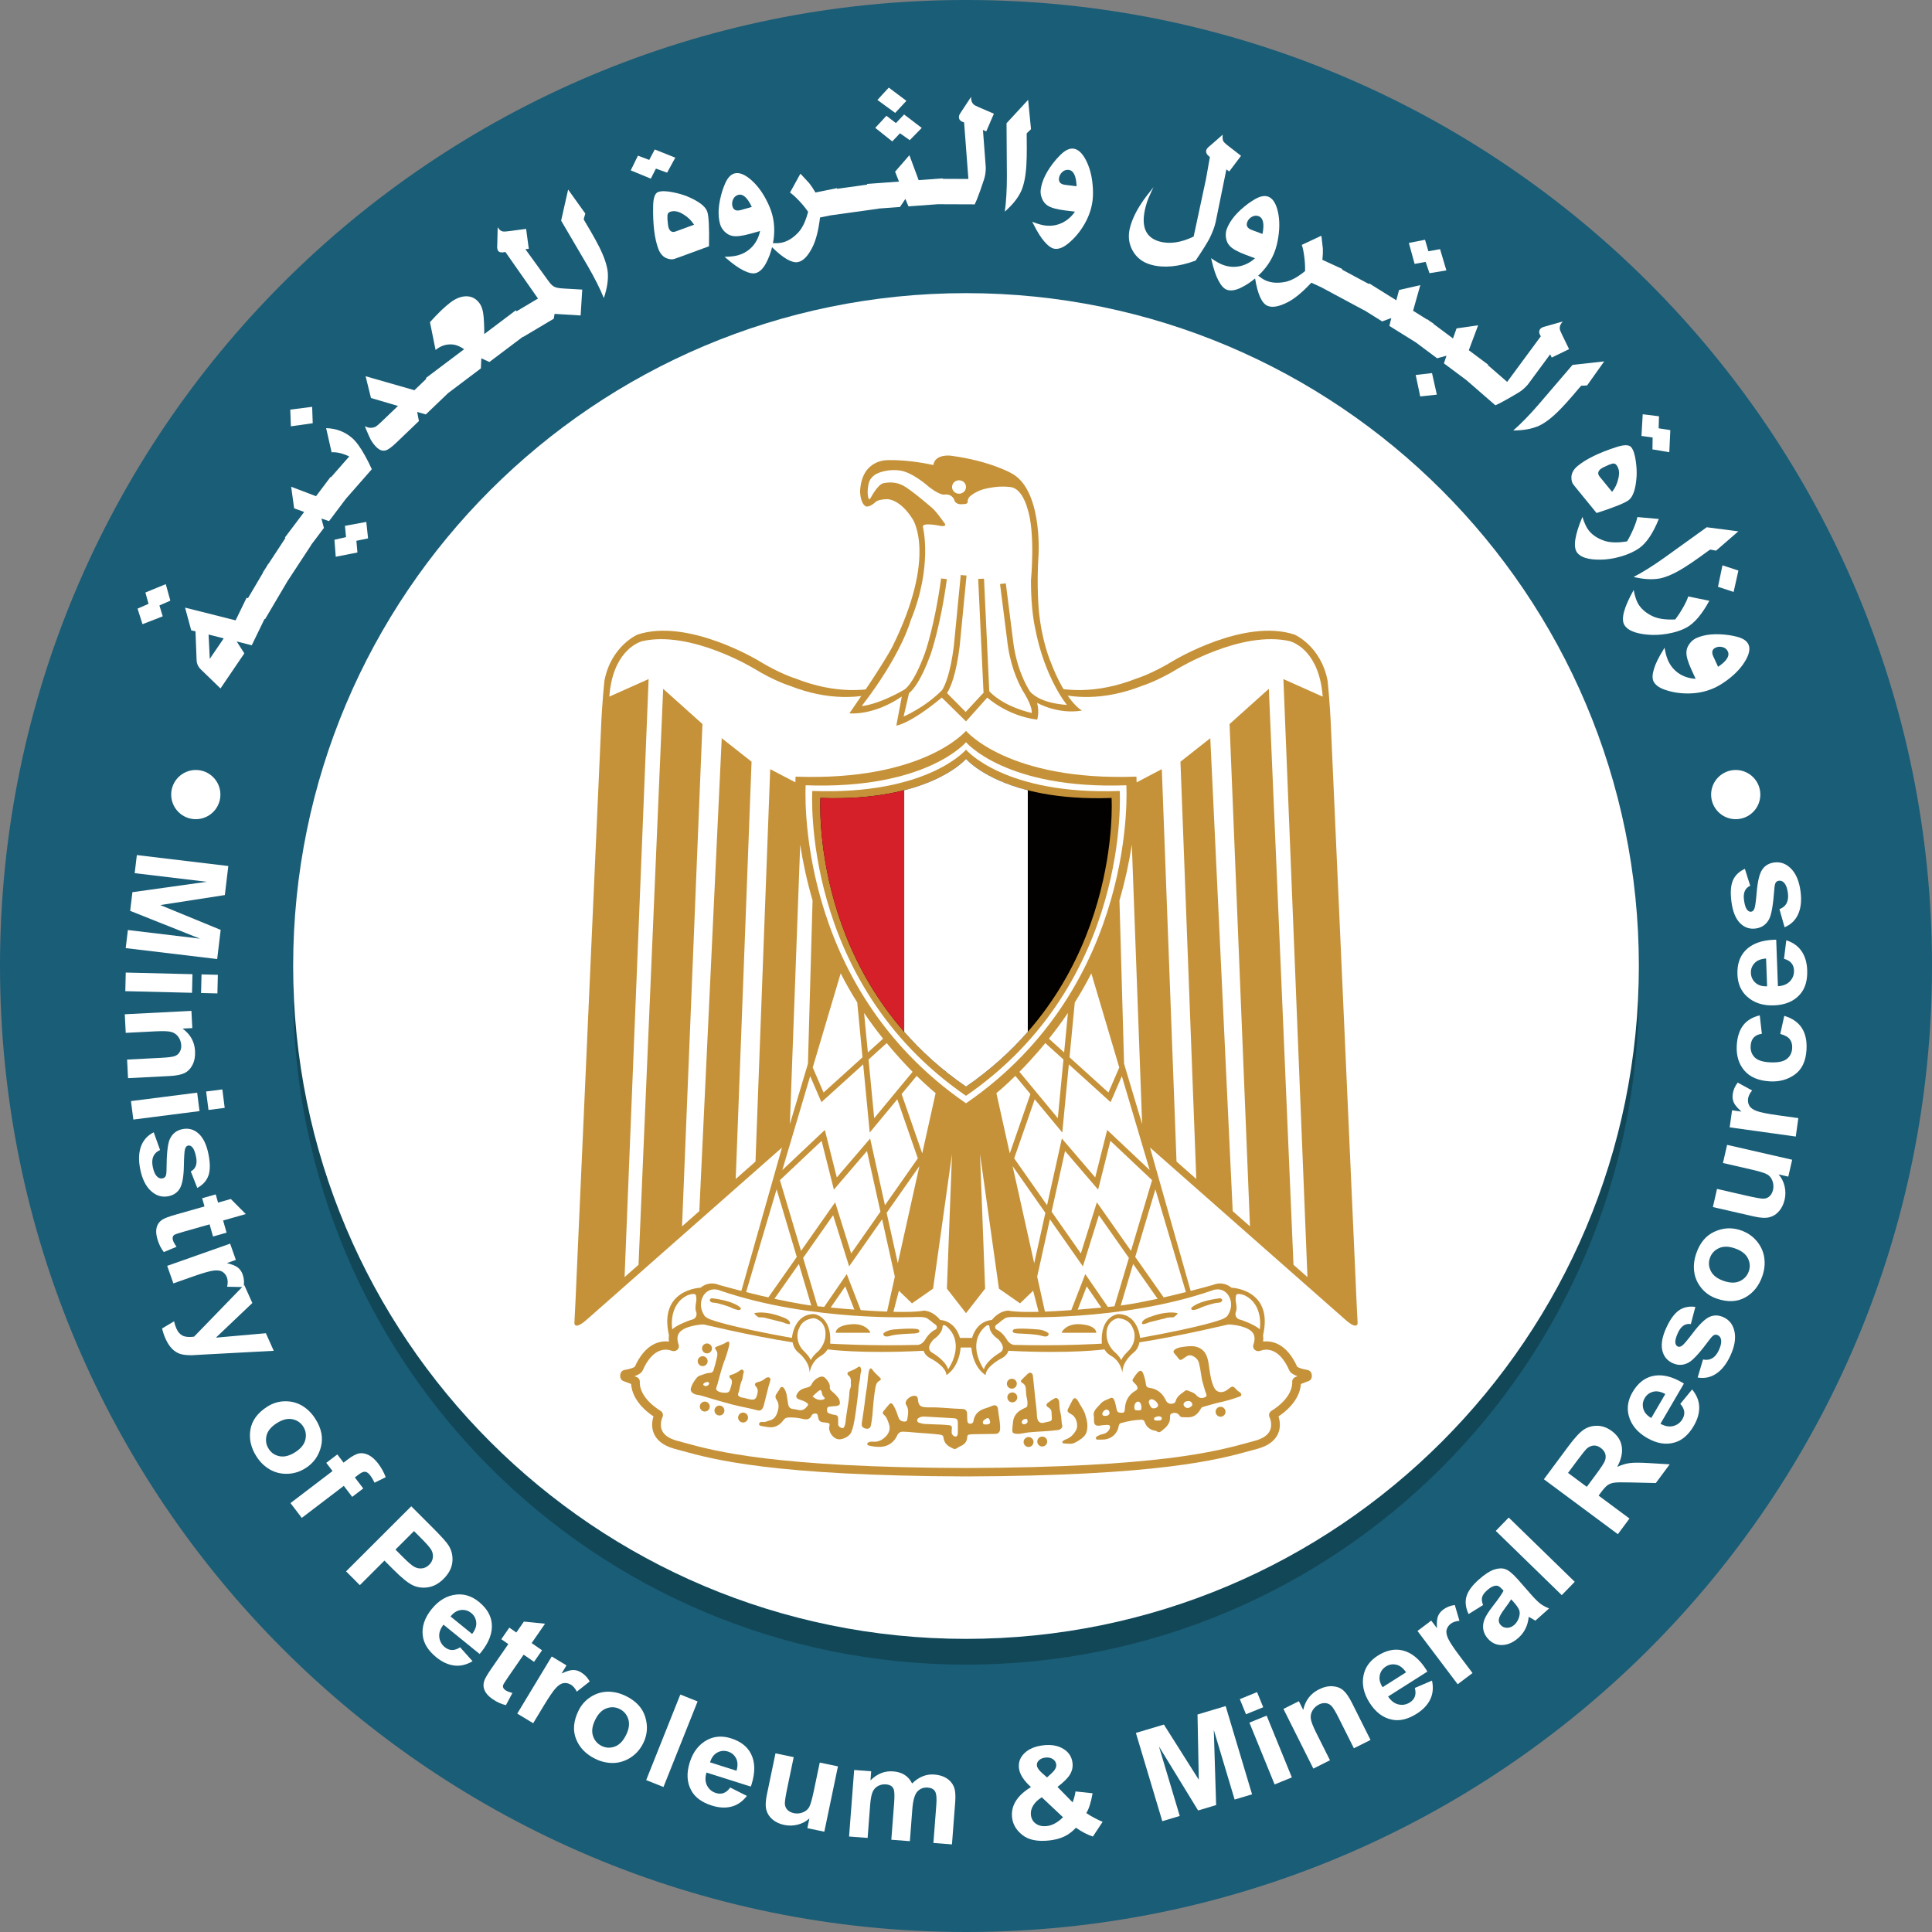 <?xml version="1.0" encoding="UTF-8"?>
<svg xmlns="http://www.w3.org/2000/svg" xmlns:xlink="http://www.w3.org/1999/xlink" width="938.66pt" height="938.66pt" viewBox="0 0 938.66 938.66" version="1.1">
<rect x="0" y="0" width="938.66" height="938.66" fill="#808080" stroke="none"/>
<g id="surface1">
<path style=" stroke:none;fill-rule:nonzero;fill:rgb(10.199%,36.499%,46.7%);fill-opacity:1;" d="M 938.664 469.324 C 938.664 210.121 728.539 -0.008 469.336 -0.008 C 210.129 -0.008 0 210.121 0 469.324 C 0 728.531 210.129 938.66 469.336 938.66 C 728.539 938.66 938.664 728.531 938.664 469.324 "/>
<path style=" stroke:none;fill-rule:nonzero;fill:rgb(7.1%,27.8%,34.499%);fill-opacity:1;" d="M 469.336 796.234 C 290.883 796.234 145.848 653.242 142.508 475.59 C 142.469 477.672 142.426 479.758 142.426 481.852 C 142.426 662.398 288.789 808.758 469.336 808.758 C 649.879 808.758 796.238 662.398 796.238 481.852 C 796.238 479.758 796.199 477.672 796.16 475.59 C 792.82 653.242 647.785 796.234 469.336 796.234 "/>
<path style=" stroke:none;fill-rule:nonzero;fill:rgb(100%,100%,100%);fill-opacity:1;" d="M 796.238 469.324 C 796.238 288.781 649.879 142.422 469.336 142.422 C 288.789 142.422 142.43 288.781 142.43 469.324 C 142.43 649.871 288.789 796.234 469.336 796.234 C 649.879 796.234 796.238 649.871 796.238 469.324 "/>
<path style=" stroke:none;fill-rule:nonzero;fill:rgb(100%,100%,100%);fill-opacity:1;" d="M 626.492 665.973 C 621.387 654.297 614.844 655.312 612.262 656.289 C 611.352 656.637 610.309 656.434 609.598 655.781 C 608.891 655.133 608.645 654.176 608.953 653.297 C 609.863 650.703 609.688 648.73 608.422 647.258 C 604.199 642.355 589.465 643.066 583.707 643.797 L 583.715 643.863 C 532.914 648.781 490.641 650.43 456.816 650.43 C 395.18 650.43 361.566 644.961 355.297 643.832 L 355.297 643.84 C 349.785 643.098 334.547 642.262 330.242 647.258 C 328.977 648.73 328.805 650.703 329.715 653.297 C 330.023 654.176 329.777 655.133 329.07 655.781 C 328.359 656.434 327.316 656.637 326.402 656.289 C 323.824 655.312 317.277 654.297 312.176 665.973 C 311.992 666.395 311.691 666.754 311.309 667.016 C 310.648 667.543 309.781 668.105 308.246 668.633 L 309.262 669.016 C 310.293 669.402 310.934 670.383 310.852 671.445 C 310.762 672.668 310.816 679.125 320.941 685.473 C 321.969 686.113 322.371 687.367 321.891 688.449 C 321.512 689.316 320.367 692.355 321.711 695.141 C 322.723 697.238 324.996 698.824 328.465 699.852 C 328.68 699.914 328.898 699.977 329.121 700.035 C 330.105 700.297 331.145 700.582 332.262 700.891 C 347.527 705.094 375.938 712.922 469.336 713.238 C 562.73 712.922 591.141 705.094 606.406 700.891 C 607.52 700.582 608.562 700.297 609.543 700.035 C 609.77 699.977 609.988 699.914 610.203 699.852 C 613.672 698.824 615.941 697.238 616.953 695.141 C 618.301 692.355 617.156 689.316 616.773 688.449 C 616.297 687.367 616.695 686.113 617.727 685.473 C 627.852 679.125 627.906 672.668 627.816 671.445 C 627.734 670.383 628.375 669.402 629.406 669.016 L 630.422 668.633 C 628.887 668.105 628.02 667.543 627.359 667.016 C 626.973 666.754 626.672 666.395 626.492 665.973 "/>
<path style=" stroke:none;fill-rule:nonzero;fill:rgb(77.299%,57.3%,22.4%);fill-opacity:1;" d="M 629.406 669.016 C 628.375 669.402 627.734 670.383 627.816 671.445 C 627.906 672.668 627.852 679.125 617.727 685.473 C 616.695 686.113 616.297 687.367 616.773 688.453 C 617.156 689.316 618.301 692.355 616.957 695.141 C 615.941 697.238 613.672 698.824 610.203 699.852 C 609.988 699.914 609.77 699.977 609.543 700.035 C 608.562 700.297 607.523 700.582 606.406 700.891 C 591.141 705.094 562.73 712.922 469.336 713.238 C 375.938 712.922 347.527 705.094 332.262 700.891 C 331.145 700.582 330.105 700.297 329.121 700.035 C 328.898 699.977 328.68 699.914 328.465 699.852 C 324.996 698.824 322.723 697.238 321.711 695.141 C 320.367 692.355 321.512 689.316 321.891 688.453 C 322.371 687.367 321.969 686.113 320.941 685.473 C 310.816 679.125 310.762 672.668 310.852 671.445 C 310.934 670.383 310.293 669.402 309.262 669.016 L 308.246 668.633 C 309.781 668.105 310.648 667.543 311.309 667.016 C 311.691 666.754 311.992 666.395 312.176 665.973 C 317.277 654.297 323.824 655.312 326.402 656.289 C 327.316 656.637 328.359 656.434 329.07 655.781 C 329.777 655.133 330.023 654.176 329.715 653.297 C 328.805 650.703 328.977 648.73 330.242 647.258 C 334.547 642.262 349.785 643.098 355.297 643.84 L 355.297 643.832 C 361.566 644.961 395.18 650.43 456.816 650.43 C 490.641 650.43 532.914 648.781 583.715 643.863 L 583.707 643.797 C 589.465 643.066 604.199 642.355 608.426 647.258 C 609.688 648.73 609.863 650.703 608.953 653.297 C 608.645 654.176 608.891 655.133 609.598 655.781 C 610.309 656.434 611.352 656.637 612.262 656.289 C 614.844 655.312 621.387 654.297 626.492 665.973 C 626.676 666.395 626.973 666.754 627.359 667.016 C 628.02 667.543 628.887 668.105 630.422 668.633 Z M 635.242 665.594 C 631.762 664.996 630.664 664.328 630.227 663.996 C 625.047 652.484 617.832 651.312 613.672 651.793 C 614.051 649.02 613.387 646.625 611.688 644.648 C 605.109 637.012 585.047 639.484 582.781 639.793 L 582.789 639.844 C 430.66 654.527 355.836 639.781 355.098 639.633 L 355.086 639.691 C 350.691 639.172 333.066 637.582 326.98 644.648 C 325.277 646.625 324.617 649.02 324.996 651.793 C 320.836 651.312 313.621 652.484 308.441 663.996 C 308.004 664.328 306.906 664.996 303.426 665.594 C 302.52 665.746 301.492 666.488 301.328 668.098 C 301.188 669.465 301.785 670.574 302.879 670.984 L 306.621 672.406 C 306.797 675.328 308.301 681.965 317.496 688.16 C 316.879 690.117 316.258 693.527 317.863 696.863 C 319.406 700.055 322.551 702.371 327.219 703.754 C 327.473 703.828 327.73 703.902 327.996 703.973 C 328.969 704.23 329.992 704.516 331.098 704.816 C 346.555 709.078 375.336 717.008 469.324 717.324 L 469.336 715.258 L 469.344 717.324 C 563.332 717.008 592.109 709.078 607.57 704.816 C 608.676 704.516 609.699 704.23 610.672 703.973 C 610.938 703.902 611.195 703.828 611.449 703.754 C 616.113 702.371 619.262 700.055 620.801 696.863 C 622.41 693.527 621.789 690.117 621.172 688.16 C 630.367 681.965 631.871 675.328 632.047 672.406 L 635.789 670.984 C 636.883 670.574 637.48 669.465 637.34 668.098 C 637.176 666.488 636.148 665.746 635.242 665.594 "/>
<path style=" stroke:none;fill-rule:nonzero;fill:rgb(77.299%,57.3%,22.4%);fill-opacity:1;" d="M 466.062 291.535 L 466.062 318.051 L 453.926 318.051 L 450.152 323.766 C 450.152 323.766 425.645 345.098 386.527 329.664 C 386.527 329.664 378.988 327.395 368.621 321.039 C 368.621 321.039 334.215 300.16 309.707 308.328 C 309.707 308.328 296.98 313.777 293.684 330.574 C 293.684 330.574 292.504 340.957 291.977 354.574 L 279.547 633.348 L 279.074 642.68 C 279.074 642.68 278.809 646.766 285.348 640.895 L 379.93 557.539 L 360.371 626.535 L 355.188 643.105 L 456.988 654.684 L 481.68 654.684 L 583.48 643.105 L 578.297 626.535 L 558.734 557.539 L 653.32 640.895 C 659.859 646.766 659.594 642.68 659.594 642.68 L 659.121 633.348 L 646.691 354.574 C 646.16 340.957 644.984 330.574 644.984 330.574 C 641.688 313.777 628.961 308.328 628.961 308.328 C 604.453 300.16 570.047 321.039 570.047 321.039 C 559.68 327.395 552.141 329.664 552.141 329.664 C 513.02 345.098 488.516 323.766 488.516 323.766 L 484.742 318.051 L 472.773 318.051 L 472.773 291.988 "/>
<path style=" stroke:none;fill-rule:nonzero;fill:rgb(100%,100%,100%);fill-opacity:1;" d="M 454.57 531.098 C 454.57 531.098 450.895 528.152 445.359 522.723 L 438.051 531.551 L 448.066 560.371 "/>
<path style=" stroke:none;fill-rule:nonzero;fill:rgb(100%,100%,100%);fill-opacity:1;" d="M 421.656 511.324 L 429.047 504.641 C 425.992 500.828 422.875 496.652 419.812 492.141 "/>
<path style=" stroke:none;fill-rule:nonzero;fill:rgb(100%,100%,100%);fill-opacity:1;" d="M 421.988 514.762 L 424.727 543.266 L 443.379 520.75 C 439.684 517.02 435.344 512.309 430.801 506.789 "/>
<path style=" stroke:none;fill-rule:nonzero;fill:rgb(100%,100%,100%);fill-opacity:1;" d="M 419.047 513.688 L 416.484 487.043 C 413.68 482.594 410.961 477.871 408.445 472.883 L 394.867 518.645 L 400.129 530.801 "/>
<path style=" stroke:none;fill-rule:nonzero;fill:rgb(100%,100%,100%);fill-opacity:1;" d="M 436.203 613.746 L 446.691 566.551 L 430.773 589.262 "/>
<path style=" stroke:none;fill-rule:nonzero;fill:rgb(100%,100%,100%);fill-opacity:1;" d="M 389.18 607.742 L 405.758 584.137 L 413.535 608.988 L 427.758 588.695 L 421.219 559.219 L 405.145 577.98 L 399.172 554.289 L 378.93 573.379 "/>
<path style=" stroke:none;fill-rule:nonzero;fill:rgb(100%,100%,100%);fill-opacity:1;" d="M 380.086 568.477 L 400.746 548.988 L 406.559 572.051 L 422.758 553.137 L 429.953 585.562 L 445.922 562.781 L 435.949 534.086 L 422.559 550.25 L 419.375 517.125 L 399.086 535.48 L 393.621 522.848 "/>
<path style=" stroke:none;fill-rule:nonzero;fill:rgb(100%,100%,100%);fill-opacity:1;" d="M 484.094 531.098 L 490.602 560.371 L 500.617 531.551 L 493.305 522.723 C 487.773 528.152 484.094 531.098 484.094 531.098 "/>
<path style=" stroke:none;fill-rule:nonzero;fill:rgb(100%,100%,100%);fill-opacity:1;" d="M 517.008 511.324 L 518.852 492.141 C 515.793 496.652 512.672 500.828 509.621 504.641 "/>
<path style=" stroke:none;fill-rule:nonzero;fill:rgb(100%,100%,100%);fill-opacity:1;" d="M 495.289 520.75 L 513.938 543.266 L 516.68 514.762 L 507.867 506.789 C 503.324 512.309 498.98 517.02 495.289 520.75 "/>
<path style=" stroke:none;fill-rule:nonzero;fill:rgb(100%,100%,100%);fill-opacity:1;" d="M 530.223 472.883 C 527.703 477.871 524.988 482.594 522.184 487.043 L 519.621 513.688 L 538.539 530.801 L 543.797 518.645 "/>
<path style=" stroke:none;fill-rule:nonzero;fill:rgb(100%,100%,100%);fill-opacity:1;" d="M 502.465 613.746 L 507.895 589.262 L 491.973 566.551 "/>
<path style=" stroke:none;fill-rule:nonzero;fill:rgb(100%,100%,100%);fill-opacity:1;" d="M 517.449 559.219 L 510.91 588.695 L 525.133 608.988 L 532.91 584.137 L 549.488 607.742 L 559.738 573.379 L 539.492 554.285 L 533.523 577.98 "/>
<path style=" stroke:none;fill-rule:nonzero;fill:rgb(100%,100%,100%);fill-opacity:1;" d="M 561.352 577.824 L 551.555 610.684 L 567.094 632.809 L 564.754 634.34 L 550.535 614.094 L 543.598 637.355 L 540.883 643.727 L 527.984 624.977 L 521.648 641.312 L 519 640.359 L 527.277 619.02 L 540.297 637.945 L 540.902 636.531 L 548.473 611.156 L 533.898 590.41 L 526.121 615.266 L 510.09 592.395 L 503.91 620.258 L 507.777 637.66 L 508.66 641.914 L 505.656 641.914 L 504.773 638 L 501.945 627.105 L 495.582 633.234 L 485.332 626.086 L 476.141 560.719 L 478.617 626.086 L 469.332 638 L 460.051 626.086 L 462.523 560.719 L 453.336 626.086 L 443.086 633.234 L 436.723 627.105 L 433.895 638 L 433.012 641.914 L 430.008 641.914 L 430.891 637.66 L 434.758 620.258 L 428.578 592.395 L 412.547 615.266 L 404.766 590.41 L 390.195 611.156 L 397.762 636.531 L 398.367 637.945 L 411.391 619.02 L 419.664 640.359 L 417.016 641.312 L 410.684 624.977 L 397.781 643.727 L 395.066 637.355 L 388.133 614.094 L 373.914 634.34 L 371.57 632.809 L 387.113 610.684 L 377.312 577.824 L 362.492 627.785 L 362.32 639.793 L 452.273 650.035 L 486.395 650.035 L 576.348 639.793 L 576.176 627.785 "/>
<path style=" stroke:none;fill-rule:nonzero;fill:rgb(100%,100%,100%);fill-opacity:1;" d="M 516.109 550.25 L 502.719 534.086 L 492.746 562.781 L 508.715 585.562 L 515.906 553.141 L 532.109 572.051 L 537.918 548.988 L 558.582 568.477 L 545.047 522.848 L 539.578 535.48 L 519.293 517.125 "/>
<path style=" stroke:none;fill-rule:nonzero;fill:rgb(100%,100%,100%);fill-opacity:1;" d="M 383.762 546.16 L 392.539 516.801 L 394.781 437.461 C 391.922 427.664 390.023 418.5 388.773 410.43 "/>
<path style=" stroke:none;fill-rule:nonzero;fill:rgb(100%,100%,100%);fill-opacity:1;" d="M 546.129 516.801 L 554.906 546.16 L 549.895 410.43 C 548.645 418.5 546.742 427.664 543.887 437.461 "/>
<path style=" stroke:none;fill-rule:nonzero;fill:rgb(100%,100%,100%);fill-opacity:1;" d="M 642.629 338.457 C 641.051 317.176 629.391 312.367 626.871 311.574 C 626.812 311.559 626.758 311.539 626.699 311.523 C 603.141 306.102 572.418 324.758 572.418 324.758 C 562.324 330.953 554.984 333.168 554.984 333.168 C 516.902 348.215 493.047 327.414 493.047 327.414 L 489.375 321.848 L 449.293 321.848 L 445.621 327.414 C 445.621 327.414 421.762 348.215 383.684 333.168 C 383.684 333.168 376.34 330.953 366.246 324.758 C 366.246 324.758 335.523 306.102 311.969 311.523 C 311.91 311.539 311.852 311.559 311.793 311.574 C 309.273 312.367 297.613 317.176 296.039 338.457 L 315.129 329.93 L 303.449 620.469 L 310.23 614.488 L 322.195 334.656 L 341.285 351.777 L 331.367 595.832 L 339.762 588.422 L 350.652 358.66 L 365.145 370.066 L 357.449 572.809 L 367.055 564.332 L 374.203 373.695 L 386.441 380.098 C 386.469 378.301 386.527 377.328 386.527 377.328 C 448.738 379.598 469.332 355.086 469.332 355.086 C 469.332 355.086 489.926 379.598 552.137 377.328 C 552.137 377.328 552.195 378.301 552.227 380.098 L 564.465 373.695 L 571.609 564.332 L 581.215 572.809 L 573.523 370.066 L 588.016 358.66 L 598.906 588.422 L 607.301 595.832 L 597.383 351.777 L 616.469 334.656 L 628.438 614.488 L 635.219 620.469 L 623.539 329.93 "/>
<path style=" stroke:none;fill-rule:nonzero;fill:rgb(100%,100%,100%);fill-opacity:1;" d="M 547.238 381.527 C 488.711 383.664 469.336 360.602 469.336 360.602 C 469.336 360.602 449.961 383.664 391.43 381.527 C 391.43 381.527 385.395 478.277 469.336 536.031 C 553.273 478.277 547.238 381.527 547.238 381.527 "/>
<path style=" stroke:none;fill-rule:nonzero;fill:rgb(77.299%,57.3%,22.4%);fill-opacity:1;" d="M 544.016 384.293 C 487.906 386.34 469.332 364.23 469.332 364.23 C 469.332 364.23 450.762 386.34 394.652 384.293 C 394.652 384.293 388.867 477.035 469.332 532.398 C 549.801 477.035 544.016 384.293 544.016 384.293 "/>
<path style=" stroke:none;fill-rule:nonzero;fill:rgb(0.8%,0.4%,0%);fill-opacity:1;" d="M 540.059 387.684 C 486.922 389.621 469.332 368.684 469.332 368.684 C 469.332 368.684 451.742 389.621 398.605 387.684 C 398.605 387.684 393.129 475.516 469.332 527.945 C 545.539 475.516 540.059 387.684 540.059 387.684 "/>
<path style=" stroke:none;fill-rule:nonzero;fill:rgb(83.499%,12.5%,16.499%);fill-opacity:1;" d="M 398.605 387.684 C 398.605 387.684 394.703 450.262 439.316 501.309 L 439.316 383.941 C 429 386.574 415.629 388.305 398.605 387.684 "/>
<path style=" stroke:none;fill-rule:nonzero;fill:rgb(100%,100%,100%);fill-opacity:1;" d="M 469.336 527.945 C 481.215 519.773 491.109 510.738 499.352 501.309 L 499.352 383.941 C 477.465 378.355 469.336 368.684 469.336 368.684 C 469.336 368.684 461.203 378.355 439.316 383.941 L 439.316 501.309 C 447.555 510.738 457.453 519.773 469.336 527.945 "/>
<path style=" stroke:none;fill-rule:nonzero;fill:rgb(77.299%,57.3%,22.4%);fill-opacity:1;" d="M 340.344 625.629 C 340.344 625.629 319.84 626.312 325.023 648.781 C 325.023 648.781 329.504 645.375 340.344 643.105 C 340.344 643.105 364.613 649.008 385.113 652.184 C 385.113 652.184 385.352 655.137 387.941 657.18 C 387.941 657.18 393.363 661.266 393.363 666.938 C 393.363 666.938 393.953 661.434 398.902 658.711 C 398.902 658.711 400.902 657.633 402.082 655.59 C 402.082 655.59 417.871 657.859 448.738 656.27 C 448.738 656.27 449.211 658.312 451.566 659.676 C 451.566 659.676 459.578 663.531 459.816 668.07 C 459.816 668.07 466.648 664.441 466.887 652.41 C 466.887 652.41 465.941 642.199 456.754 641.289 C 456.754 641.289 453.688 636.977 448.738 636.75 C 448.738 636.75 441.066 639.246 395.535 634.48 C 395.535 634.48 380.402 632.895 349.297 624.27 C 349.297 624.27 344.82 621.996 340.344 625.629 "/>
<path style=" stroke:none;fill-rule:nonzero;fill:rgb(100%,100%,100%);fill-opacity:1;" d="M 393.91 660.867 C 393.91 660.867 394.422 659.133 397.637 656.41 C 397.637 656.41 400.891 653.16 401.02 648.949 C 401.02 648.949 401.988 642.172 395.637 640.441 C 395.637 640.441 390.055 640.418 388.254 645.383 C 388.254 645.383 386.879 647.82 387.648 651.164 C 387.648 651.164 388 653.59 390.055 655.914 C 390.055 655.914 393.395 659.012 393.91 660.867 "/>
<path style=" stroke:none;fill-rule:nonzero;fill:rgb(100%,100%,100%);fill-opacity:1;" d="M 457.93 644.469 C 457.93 644.469 458.215 647.516 453.688 650.652 C 453.688 650.652 449.152 654.965 452.863 657.18 C 452.863 657.18 459.211 660.727 460.672 665.277 C 460.672 665.277 468.004 655.023 461.996 646.68 C 461.996 646.68 458.547 642.141 457.93 644.469 "/>
<path style=" stroke:none;fill-rule:nonzero;fill:rgb(100%,100%,100%);fill-opacity:1;" d="M 338.102 629.316 C 338.102 629.316 338.633 630.68 338.102 633.234 C 338.102 633.234 337.516 636.129 338.34 637.66 C 338.34 637.66 339.164 640.668 335.629 641.289 C 335.629 641.289 329.266 643.426 326.613 645.82 C 326.613 645.82 324.492 633.859 334.039 629.316 C 334.039 629.316 337.633 627.844 338.102 629.316 "/>
<path style=" stroke:none;fill-rule:nonzero;fill:rgb(100%,100%,100%);fill-opacity:1;" d="M 444.262 647.871 C 444.262 647.871 435.309 648.098 432.598 649.008 C 432.598 649.008 429.062 650.254 429.18 647.871 C 429.18 647.871 430.828 645.926 435.66 645.82 C 435.66 645.82 443.555 645.129 446.031 645.82 C 446.031 645.82 448.387 647.531 444.262 647.871 M 422.629 647.531 L 406.211 647.531 C 406.086 647.531 405.98 647.418 406.004 647.301 C 406.754 643.223 415.043 643.332 415.043 643.332 C 420.402 643.43 422.332 646.344 422.809 647.262 C 422.875 647.387 422.773 647.531 422.629 647.531 M 383.699 643.332 C 382.406 643.445 380.285 642.426 380.285 642.426 C 376.867 641.52 372.508 640.504 372.508 640.504 C 371.449 639.941 368.621 640.02 368.621 640.02 C 366.617 638.859 366.496 638 366.496 638 C 372.035 636.75 378.93 639.477 378.93 639.477 C 385.117 641.402 383.699 643.332 383.699 643.332 M 355.66 635.504 C 353.066 634.254 348.355 633.117 348.355 633.117 L 345.762 632.781 C 343.641 631.531 345.762 630.738 345.762 630.738 C 357.484 632.156 359.902 635.504 359.902 635.504 C 360.254 637.66 355.66 635.504 355.66 635.504 M 453.688 643.02 C 453.688 643.02 452.098 641.574 450.598 640.641 C 450.598 640.641 450.066 639.699 445.203 639.871 C 445.203 639.871 394.422 642.254 350.121 627.105 C 350.121 627.105 345.613 624.859 342.344 628.66 C 342.344 628.66 338.281 633.234 342.344 639.363 C 342.344 639.363 343.582 640.668 345.879 641.289 C 345.879 641.289 354.012 644.535 384.762 650.035 C 384.762 650.035 385.629 638.391 395.535 638.449 C 395.535 638.449 404.254 639.363 403.344 652.809 C 403.344 652.809 421.633 654.027 445.879 653.418 C 445.879 653.418 448.035 653.434 449.621 650.652 C 449.621 650.652 451.566 647.172 454.746 645.82 C 454.746 645.82 456.254 644.301 453.688 643.02 "/>
<path style=" stroke:none;fill-rule:nonzero;fill:rgb(77.299%,57.3%,22.4%);fill-opacity:1;" d="M 598.324 625.629 C 598.324 625.629 618.828 626.312 613.641 648.781 C 613.641 648.781 609.164 645.375 598.324 643.105 C 598.324 643.105 574.055 649.008 553.555 652.184 C 553.555 652.184 553.316 655.137 550.723 657.18 C 550.723 657.18 545.305 661.266 545.305 666.938 C 545.305 666.938 544.715 661.434 539.766 658.711 C 539.766 658.711 537.762 657.633 536.586 655.59 C 536.586 655.59 520.797 657.859 489.93 656.27 C 489.93 656.27 489.453 658.312 487.098 659.676 C 487.098 659.676 479.09 663.531 478.852 668.07 C 478.852 668.07 472.016 664.441 471.781 652.41 C 471.781 652.41 472.723 642.199 481.914 641.289 C 481.914 641.289 484.977 636.977 489.93 636.75 C 489.93 636.75 497.602 639.246 543.133 634.48 C 543.133 634.48 558.266 632.895 589.371 624.27 C 589.371 624.27 593.848 621.996 598.324 625.629 "/>
<path style=" stroke:none;fill-rule:nonzero;fill:rgb(100%,100%,100%);fill-opacity:1;" d="M 544.758 660.867 C 544.758 660.867 544.242 659.133 541.027 656.41 C 541.027 656.41 537.773 653.16 537.645 648.949 C 537.645 648.949 536.676 642.172 543.031 640.441 C 543.031 640.441 548.613 640.418 550.414 645.383 C 550.414 645.383 551.789 647.82 551.02 651.164 C 551.02 651.164 550.664 653.59 548.613 655.914 C 548.613 655.914 545.273 659.012 544.758 660.867 "/>
<path style=" stroke:none;fill-rule:nonzero;fill:rgb(100%,100%,100%);fill-opacity:1;" d="M 480.738 644.469 C 480.738 644.469 480.449 647.516 484.977 650.652 C 484.977 650.652 489.516 654.965 485.805 657.18 C 485.805 657.18 479.457 660.727 477.996 665.277 C 477.996 665.277 470.664 655.023 476.672 646.68 C 476.672 646.68 480.121 642.141 480.738 644.469 "/>
<path style=" stroke:none;fill-rule:nonzero;fill:rgb(100%,100%,100%);fill-opacity:1;" d="M 600.562 629.316 C 600.562 629.316 600.035 630.68 600.562 633.234 C 600.562 633.234 601.152 636.129 600.328 637.66 C 600.328 637.66 599.504 640.668 603.039 641.289 C 603.039 641.289 609.402 643.426 612.051 645.82 C 612.051 645.82 614.172 633.859 604.629 629.316 C 604.629 629.316 601.035 627.844 600.562 629.316 "/>
<path style=" stroke:none;fill-rule:nonzero;fill:rgb(100%,100%,100%);fill-opacity:1;" d="M 492.637 645.82 C 495.109 645.129 503.004 645.82 503.004 645.82 C 507.836 645.926 509.484 647.871 509.484 647.871 C 509.605 650.258 506.07 649.008 506.07 649.008 C 503.359 648.098 494.402 647.871 494.402 647.871 C 490.281 647.531 492.637 645.82 492.637 645.82 M 515.859 647.258 C 516.332 646.344 518.266 643.43 523.625 643.336 C 523.625 643.336 531.91 643.223 532.66 647.301 C 532.684 647.418 532.582 647.531 532.453 647.531 L 516.039 647.531 C 515.895 647.531 515.789 647.387 515.859 647.258 M 559.738 639.477 C 559.738 639.477 566.629 636.754 572.168 638 C 572.168 638 572.051 638.859 570.047 640.02 C 570.047 640.02 567.219 639.941 566.16 640.504 C 566.16 640.504 561.801 641.52 558.383 642.426 C 558.383 642.426 556.262 643.445 554.965 643.336 C 554.965 643.336 553.551 641.402 559.738 639.477 M 578.766 635.504 C 578.766 635.504 581.184 632.156 592.906 630.738 C 592.906 630.738 595.027 631.531 592.906 632.781 L 590.312 633.121 C 590.312 633.121 585.602 634.254 583.008 635.504 C 583.008 635.504 578.41 637.66 578.766 635.504 M 483.918 645.82 C 487.098 647.172 489.043 650.652 489.043 650.652 C 490.633 653.434 492.785 653.418 492.785 653.418 C 517.031 654.027 535.324 652.809 535.324 652.809 C 534.414 639.363 543.133 638.453 543.133 638.453 C 553.035 638.391 553.906 650.035 553.906 650.035 C 584.656 644.535 592.785 641.289 592.785 641.289 C 595.086 640.668 596.324 639.363 596.324 639.363 C 600.387 633.234 596.324 628.664 596.324 628.664 C 593.051 624.859 588.547 627.105 588.547 627.105 C 544.246 642.258 493.461 639.871 493.461 639.871 C 488.602 639.703 488.07 640.637 488.07 640.637 C 486.57 641.574 484.977 643.02 484.977 643.02 C 482.414 644.301 483.918 645.82 483.918 645.82 "/>
<path style=" stroke:none;fill-rule:nonzero;fill:rgb(77.299%,57.3%,22.4%);fill-opacity:1;" d="M 443.438 252.27 C 443.438 252.27 455.457 269.973 433.539 314.23 C 433.539 314.23 429.652 322.062 412.688 346.574 C 412.688 346.574 424.176 347.938 438.137 338.402 L 435.484 352.531 C 435.484 352.531 442.023 351.852 457.578 338.914 L 469.336 350.488 L 479.668 338.914 C 479.668 338.914 489.211 347.766 503.883 349.641 C 503.883 349.641 505.117 346.402 503.883 341.469 C 503.883 341.469 513.898 347.254 525.68 345.215 C 525.68 345.215 517.844 341.297 510.246 321.039 C 510.246 321.039 506.18 311.508 504.766 297.039 C 504.766 297.039 503.527 284.953 504.59 269.293 C 504.59 269.293 506.473 237.516 491.156 229.801 C 491.156 229.801 480.789 223.898 461.938 221.402 C 461.938 221.402 454.277 220.383 453.453 225.941 C 453.453 225.941 442.379 223.332 432.008 223.559 C 432.008 223.559 418.695 222.426 417.871 238.652 C 417.871 238.652 417.871 244.215 420.461 245.914 C 420.461 245.914 421.758 246.938 425.059 244.215 C 425.059 244.215 425.883 242.625 431.066 242.512 C 431.066 242.512 437.191 242.285 443.438 252.27 "/>
<path style=" stroke:none;fill-rule:nonzero;fill:rgb(100%,100%,100%);fill-opacity:1;" d="M 469.336 236.609 C 469.336 238.414 467.816 239.875 465.941 239.875 C 464.07 239.875 462.551 238.414 462.551 236.609 C 462.551 234.805 464.07 233.344 465.941 233.344 C 467.816 233.344 469.336 234.805 469.336 236.609 "/>
<path style=" stroke:none;fill-rule:nonzero;fill:rgb(100%,100%,100%);fill-opacity:1;" d="M 497.074 335.871 C 496.93 335.637 496.793 335.414 496.637 335.168 L 496.664 335.156 C 494.25 330.84 490.551 322.57 489.277 310.676 L 485.867 283.758 L 488.672 283.426 L 492.09 310.371 C 493.578 324.301 498.625 333.184 500.457 336.012 C 502.48 338.27 507.332 341.703 518.375 342.488 C 518.375 342.488 507.418 329.383 502.82 304.699 C 502.82 304.699 500.879 296.527 500.879 282.059 C 500.879 282.059 503.176 258.738 499.109 246.82 C 499.109 246.82 496.637 236.949 490.629 236.609 C 490.629 236.609 487.48 236.145 483.652 236.609 C 481.094 236.922 477.25 237.504 474.543 238.992 C 474.543 238.992 472.422 240.016 471.012 241.375 C 471.012 241.375 470.215 242.227 470.125 243.59 C 470.125 243.59 470.742 245.035 467.562 244.949 C 467.562 244.949 464.91 245.375 463.852 243.504 C 463.852 243.504 463.145 239.844 458.902 240.27 C 458.902 240.27 457.047 240.949 451.391 236.609 C 451.391 236.609 442.996 228.949 436.547 228.523 C 436.547 228.523 431.332 227.758 426.383 229.973 C 426.383 229.973 422.582 231.418 421.965 235.332 C 421.965 235.332 421.172 238.82 421.789 241.461 C 421.789 241.461 422.141 243.59 423.023 241.887 C 423.023 241.887 426.648 234.992 429.387 234.738 C 429.387 234.738 433.895 233.629 437.871 235.504 C 437.871 235.504 439.902 235.672 452.629 246.566 C 452.629 246.566 454.574 248.016 458.637 253.887 C 458.637 253.887 460.672 255.844 457.312 255.59 C 457.312 255.59 447.906 253.48 448.387 256.016 C 448.387 256.016 453.336 275.078 442.379 301.637 C 442.379 301.637 438.137 317.805 418.695 343 C 418.695 343 425.754 342.82 439.355 335.07 L 439.348 335.055 C 439.391 335.031 443.645 332.902 449.352 317.352 C 449.398 317.227 454.113 304.082 457.234 281.031 L 460.039 281.387 C 456.875 304.746 452.066 318.125 452.02 318.258 C 447.41 330.809 443.555 335.258 441.641 336.801 L 439.02 348.105 C 439.02 348.105 449.258 343.867 457.734 335.262 C 459.191 332.941 461.734 327.195 463.422 313.895 L 466.773 279.379 L 469.59 279.633 L 466.23 314.188 C 464.535 327.582 461.938 333.832 460.137 336.691 L 460.227 336.871 L 469.184 345.895 L 477.547 336.871 L 477.848 336.727 L 475.254 281.27 L 478.078 281.145 L 480.637 335.82 C 481.887 337.23 487.762 343.125 501.23 346.406 C 501.23 346.406 501.961 344.102 497.867 337.168 C 497.633 336.805 497.367 336.371 497.074 335.871 "/>
<path style=" stroke:none;fill-rule:nonzero;fill:rgb(77.299%,57.3%,22.4%);fill-opacity:1;" d="M 343.496 673.312 C 342.875 673.562 342.277 673.398 341.785 672.941 C 341.707 672.867 341.641 672.707 341.664 672.613 C 341.848 671.898 342.504 671.777 343.062 671.543 C 343.555 671.336 344.031 671.34 344.41 671.781 C 344.484 671.867 344.5 672.004 344.547 672.133 C 344.441 672.734 344.016 673.105 343.496 673.312 M 370.773 683.691 C 370.953 683.289 371.07 682.859 371.18 682.43 C 371.984 679.246 372.773 676.059 373.59 672.879 C 373.777 672.145 374.109 671.445 374.266 670.711 C 374.512 669.512 373.746 668.875 372.59 669.27 C 372.297 669.367 371.996 669.52 371.773 669.73 C 370.719 670.715 369.449 671.199 368.066 671.52 C 366.812 671.809 366.387 672.66 367.211 673.555 C 368.52 674.973 368.234 676.426 367.754 677.977 C 367.203 679.754 366.531 680.211 364.688 679.93 C 363.191 679.703 361.773 679.117 360.258 678.961 C 359.961 678.93 359.684 678.711 359.391 678.586 C 358.699 678.285 358.395 677.738 358.66 677.055 C 359.438 675.043 359.434 672.809 360.363 670.863 C 360.984 669.562 360.816 668.133 361.32 666.828 C 361.48 666.41 361.332 665.945 360.941 665.637 C 360.531 665.309 360.094 665.398 359.719 665.684 C 358.352 666.719 356.906 667.547 355.203 667.973 C 354.23 668.215 354.074 668.957 354.824 669.629 C 355.746 670.449 355.684 671.398 355.48 672.406 C 355.332 673.145 355.07 673.863 354.863 674.594 C 354.359 676.359 353.879 676.715 352.023 676.66 C 350.941 676.625 349.879 676.496 348.906 675.969 C 348.711 675.859 348.539 675.746 348.398 675.621 C 347.953 675.227 347.805 674.719 348.098 673.961 C 348.527 672.844 348.816 671.676 349.121 670.52 C 350.086 666.863 351.109 663.223 352.496 659.711 C 352.633 659.371 352.746 659.023 352.855 658.68 C 352.926 658.445 352.992 658.215 353.062 657.984 C 353.301 657.152 353.527 656.32 353.793 655.496 C 353.922 655.023 354.055 654.547 354.16 654.062 C 354.195 653.895 354.242 653.727 354.281 653.555 C 354.324 653.355 354.359 653.156 354.355 652.957 C 354.344 652.023 354.098 651.645 353.516 651.848 C 353.375 651.895 353.219 651.969 353.035 652.09 C 351.77 652.918 350.34 653.41 348.938 653.953 C 348.75 654.023 348.562 654.094 348.375 654.168 C 347.277 654.613 347.129 654.902 347.828 655.844 C 348.73 657.047 348.617 658.133 348.309 659.539 C 347.848 661.637 347.281 663.703 346.664 665.75 C 346.352 666.535 345.812 667.031 344.797 667.031 C 343.137 667.031 341.66 667.887 340.09 668.309 C 339.305 668.52 338.672 669.129 338.172 669.805 C 337.184 671.117 336.289 672.484 335.777 674.066 C 335.371 675.332 335.578 676.086 336.645 676.855 C 337.27 677.309 337.984 677.543 338.746 677.664 C 339.434 677.773 340.133 677.863 340.789 678.074 C 341.684 678.355 342.578 678.609 343.477 678.879 C 344.438 679.172 345.398 679.465 346.363 679.746 C 349.531 680.676 352.707 681.574 355.898 682.422 C 359.867 683.477 363.941 684.074 367.906 685.172 C 369.367 685.574 370.16 685.074 370.773 683.691 "/>
<path style=" stroke:none;fill-rule:nonzero;fill:rgb(77.299%,57.3%,22.4%);fill-opacity:1;" d="M 578.879 683.199 C 578.191 683.723 577.469 684.301 576.508 684.004 C 575.531 683.703 574.887 682.828 575.035 682.098 C 575.199 681.305 576.129 680.703 577.297 680.684 C 578.051 680.637 578.695 680.938 579.094 681.68 C 579.391 682.227 579.398 682.801 578.879 683.199 M 563.051 690.18 C 562.863 690.195 562.672 690.18 562.344 690.18 C 561.824 690.113 560.871 690.395 560.715 689.523 C 560.527 688.512 561.559 688.457 562.238 688.215 C 562.473 688.133 562.734 688.094 562.984 688.094 C 563.871 688.098 564.539 688.598 564.457 689.215 C 564.352 690.023 563.707 690.133 563.051 690.18 M 559.676 684.055 C 558.977 683.645 558.004 681.738 558.16 680.969 C 558.281 680.383 558.637 679.926 559.27 679.812 C 560.508 679.594 562.715 681.539 562.672 682.801 C 562.637 683.848 560.703 684.656 559.676 684.055 M 553.023 685.238 C 551.434 685.258 551.141 685.016 551.105 683.656 C 551.066 682.254 551.922 680.965 552.891 680.969 C 553.852 680.969 554.566 682.16 554.559 683.746 C 554.555 685.07 554.395 685.227 553.023 685.238 M 537.012 687.91 C 536.32 687.953 535.691 687.812 535.559 687.031 C 535.414 686.23 536.73 684.836 537.543 684.84 C 538.41 684.848 539.051 685.527 539.051 686.441 C 539.047 687.355 538.297 687.895 537.012 687.91 M 602.062 676.25 C 601.352 675.812 600.781 675.242 600.238 674.613 C 599.266 673.496 598.652 673.438 597.484 674.32 C 596.68 674.93 595.922 675.602 594.973 676 C 592.828 676.891 590.789 676.145 589.789 674.008 C 588.52 671.289 588.051 668.348 587.617 665.414 C 587.316 663.348 587.137 661.266 586.438 659.285 C 585.715 657.234 584.48 655.684 582.422 654.762 C 580.094 653.715 577.707 653.977 575.34 654.309 C 573.922 654.508 572.434 654.656 571.164 655.441 C 569.938 656.191 569.836 656.848 570.797 657.863 C 571.316 658.422 571.797 658.992 572.242 659.609 C 573.281 661.055 573.594 660.988 575.086 659.953 C 576.277 659.125 577.449 657.98 579.188 658.688 C 581.094 659.465 582.324 660.762 582.652 662.836 C 582.664 662.898 582.652 662.965 582.672 663.023 C 583.508 666.07 583.527 669.266 584.512 672.301 C 585.016 673.852 585.328 675.465 585.957 676.988 C 586.438 678.164 586.211 678.574 585.02 679.004 C 583.52 679.547 582.25 679.008 581.27 677.887 C 580.062 676.516 578.375 676.152 576.809 675.516 C 576.492 675.391 576.16 675.434 575.906 675.637 C 574.086 677.051 571.93 678.156 571.211 680.613 C 571.047 681.18 570.754 681.648 570.141 681.84 C 568.598 682.32 567.148 681.891 566.473 680.441 C 564.82 676.902 562.223 674.715 558.281 674.246 C 557.227 674.121 556.855 673.492 556.73 672.465 C 556.512 670.707 556.047 668.992 555.418 667.332 C 554.832 665.785 553.871 665.578 552.746 666.816 C 551.988 667.656 551.32 668.594 550.711 669.551 C 550.02 670.637 550.094 670.934 551.016 671.836 C 551.516 672.32 552.055 672.77 552.383 673.398 C 552.902 674.398 552.773 675.055 551.793 675.605 C 548.336 677.555 546.742 680.574 546.512 684.449 C 546.402 686.289 546.047 686.504 544.277 686.371 C 543.223 686.289 542.719 685.793 542.523 684.766 C 542.266 683.406 541.961 682.043 541.551 680.719 C 541.133 679.371 540.398 678.824 539.559 679.23 C 537.859 680.043 535.902 680.523 534.676 682.039 C 533.148 683.926 530.699 685.406 531.516 688.395 C 531.516 689.152 531.48 689.848 531.523 690.543 C 531.625 692.219 532.484 692.871 534.109 692.645 C 535.359 692.469 536.621 692.32 537.883 692.289 C 539.223 692.258 539.551 692.812 539.129 694.105 C 538.945 694.664 538.602 695.105 538.188 695.508 C 537.484 696.184 536.648 696.609 535.691 696.777 C 534.676 696.957 533.785 697.445 532.883 697.891 C 532.5 698.082 532.43 698.477 532.469 698.875 C 532.516 699.391 532.93 699.43 533.301 699.434 C 534.375 699.441 535.457 699.488 536.523 699.387 C 540.176 699.035 542.934 696.445 543.535 692.816 C 543.652 692.109 543.949 691.598 544.617 691.41 C 547.789 690.512 551.012 689.906 554.312 689.766 C 555.133 689.727 555.812 689.945 556.113 690.82 C 556.988 693.328 558.762 694.742 561.371 695.148 C 561.613 695.188 561.883 695.273 562.066 695.426 C 562.859 696.086 563.566 695.852 564.281 695.289 C 566.562 693.492 568.699 691.621 568.469 688.32 C 568.453 688.07 568.516 687.816 568.543 687.566 C 568.574 687.297 568.715 687.098 568.934 686.945 C 570.199 686.082 572.148 686.324 572.949 687.617 C 573.398 688.34 573.926 688.531 574.648 688.551 C 575.344 688.566 576.043 688.543 576.734 688.59 C 579.855 688.805 581.863 687.137 583.305 684.621 C 583.613 684.086 583.883 683.699 584.484 683.543 C 587.109 682.848 589.68 681.973 592.34 681.402 C 595.547 680.707 598.711 679.816 601.797 678.676 C 602.309 678.488 602.984 678.438 603.074 677.719 C 603.164 676.969 602.602 676.586 602.062 676.25 "/>
<path style=" stroke:none;fill-rule:nonzero;fill:rgb(77.299%,57.3%,22.4%);fill-opacity:1;" d="M 481.016 691.293 C 480.633 692.125 479.785 691.973 479.148 692.102 C 478.461 692.059 477.75 692.105 477.531 691.355 C 477.328 690.664 477.797 690.191 478.301 689.785 C 478.398 689.711 478.492 689.621 478.598 689.559 C 479.125 689.25 479.621 688.785 480.305 689.074 C 480.672 689.23 481.219 690.852 481.016 691.293 M 465.363 696.148 C 465.324 697.398 464.922 697.98 464.176 697.953 C 463.371 697.93 462.402 696.969 462.371 696.078 C 462.348 695.391 462.375 694.688 462.465 693.996 C 462.59 693.023 462.102 692.551 461.23 692.453 C 459.914 692.305 458.59 692.207 457.262 692.145 C 454.613 692.023 451.957 691.977 449.309 691.82 C 448.434 691.773 447.566 691.52 446.711 691.309 C 446.133 691.16 445.652 690.809 445.598 690.164 C 445.539 689.516 446.008 689.121 446.496 688.82 C 447.395 688.266 448.414 688.199 449.434 688.254 C 452.891 688.438 456.344 688.641 459.801 688.836 C 461 688.906 462.203 688.945 463.398 689.055 C 464.957 689.199 465.336 689.641 465.367 691.219 C 465.383 692.039 465.371 692.863 465.371 693.684 C 465.367 694.508 465.391 695.328 465.363 696.148 M 481.836 683.109 C 480.855 683.562 479.855 683.902 478.824 684.211 C 475.699 685.141 473.469 686.977 472.949 690.398 C 472.812 691.309 472.316 691.699 471.41 691.715 C 470.426 691.727 470.051 691.141 469.984 690.297 C 469.91 689.289 469.906 688.277 469.887 687.266 C 469.844 685.324 469.25 684.578 467.34 684.531 C 462.156 684.406 457.004 683.672 451.809 683.773 C 451.113 683.789 450.414 683.789 449.723 683.73 C 447.008 683.488 446.277 682.75 445.992 680.035 C 445.977 679.906 445.98 679.781 445.957 679.656 C 445.781 678.617 445.34 678.199 444.348 678.141 C 442.906 678.047 440.789 679.383 440.234 680.715 C 439.98 681.324 439.855 681.914 440.254 682.516 C 441.703 684.723 441.211 687.086 440.812 689.441 C 440.742 689.867 440.723 690.32 440.211 690.527 C 439.016 691.016 437.223 690.336 436.727 689.148 C 436.41 688.395 436.145 687.613 435.883 686.84 C 435.367 685.34 434.738 683.891 433.902 682.547 C 433.359 681.664 432.668 681.543 432.059 682.223 C 431.047 683.348 430.105 684.539 429.16 685.727 C 428.742 686.254 428.812 686.844 429.32 687.246 C 430.809 688.422 431.297 690.133 431.879 691.801 C 432.75 694.312 431.91 696.422 430.121 698.133 C 428.539 699.648 426.656 700.648 424.312 700.453 C 423.508 700.387 422.66 700.371 421.902 700.789 C 421.543 700.988 421.289 701.281 421.371 701.703 C 421.434 702.035 421.73 702.211 422.047 702.289 C 422.656 702.438 423.27 702.59 423.891 702.684 C 427.348 703.207 430.688 703.238 433.531 700.676 C 434.547 699.758 435.332 698.691 435.848 697.496 C 436.48 696.027 437.531 695.523 438.977 695.586 C 440.492 695.648 442.008 695.742 443.516 695.895 C 447.855 696.328 452.223 696.43 456.551 697.008 C 457.613 697.148 458.379 697.422 458.418 698.652 C 458.43 698.965 458.551 699.27 458.633 699.574 C 459.277 701.914 461.242 702.918 463.172 703.844 C 464.352 704.406 465.234 703.242 466.23 702.809 C 466.461 702.703 466.699 702.613 466.926 702.504 C 468.699 701.648 469.84 700.332 469.906 698.277 C 469.934 697.324 470.43 696.926 471.34 696.91 C 471.848 696.902 472.352 696.824 472.855 696.816 C 476.395 696.762 479.938 696.723 483.477 696.66 C 485.023 696.637 485.859 695.77 485.898 694.195 C 485.906 693.754 485.898 693.312 485.898 692.871 C 485.801 690.145 485.109 687.496 484.895 684.785 C 484.746 682.863 483.59 682.305 481.836 683.109 "/>
<path style=" stroke:none;fill-rule:nonzero;fill:rgb(77.299%,57.3%,22.4%);fill-opacity:1;" d="M 399.922 679.973 C 398.238 680.461 396.316 679.922 394.773 678.434 C 395.758 677.531 396.605 676.684 397.531 675.934 C 398.57 675.094 399.059 675.281 399.281 676.59 C 399.426 677.426 399.629 678.152 400.305 678.75 C 400.949 679.32 400.785 679.723 399.922 679.973 M 416.879 664.211 C 415.535 665.211 414.027 665.805 412.504 666.422 C 411.629 666.773 411.438 667.648 412.195 668.23 C 413.465 669.207 413.477 670.438 413.367 671.789 C 413.352 672.602 413.57 673.48 413.219 674.227 C 412.656 675.426 412.664 676.676 412.594 677.934 C 412.555 678.625 412.477 679.316 412.375 680.004 C 411.926 682.996 411.469 685.992 410.996 688.984 C 410.801 690.227 410.879 691.52 410.383 692.711 C 410.145 693.281 409.992 693.98 409.121 693.816 C 408.074 693.621 407.27 692.898 407.238 692.102 C 407.203 691.156 407.207 690.203 407.203 689.258 C 407.199 688.246 406.879 687.594 405.723 687.457 C 404.793 687.352 403.879 687.039 402.977 686.762 C 401.984 686.453 401.785 685.953 401.809 684.68 C 401.828 683.75 402.375 683.48 403.121 683.395 C 404.062 683.281 405.012 683.227 405.953 683.137 C 407.945 682.949 408.367 682.359 407.895 680.438 C 407.758 679.879 407.488 679.398 407.125 678.938 C 406.262 677.836 405.266 676.859 404.191 675.977 C 403.555 675.453 403.102 674.883 403.172 674.07 C 403.312 672.387 402.402 671.191 401.41 670.02 C 400.324 668.742 399.457 668.504 397.922 669.152 C 396.352 669.816 395.125 670.926 394.391 672.449 C 393.926 673.414 393.266 673.887 392.262 674.082 C 391.586 674.215 390.93 674.473 390.27 674.688 C 389.078 675.07 388.168 675.828 387.477 676.855 C 386.383 678.469 386.754 679.461 388.66 680.055 C 389.746 680.395 390.824 680.77 391.77 681.426 C 392.848 682.176 392.844 682.355 392.086 683.34 C 390.98 684.766 389.664 685.5 387.805 685.004 C 386.953 684.773 386.059 684.707 385.188 684.562 C 383.91 684.355 383.156 683.609 382.941 682.336 C 382.703 680.902 382.453 679.473 382.258 678.031 C 382.098 676.82 381.66 675.703 381.051 674.68 C 380.492 673.738 379.438 673.582 379.066 674.371 C 378.516 675.535 377.645 676.453 377.043 677.551 C 376.617 678.324 376.664 679.152 377.184 679.887 C 378.266 681.426 378.492 683.016 378.047 684.891 C 377.426 687.512 376.453 689.648 373.535 690.254 C 373.352 690.293 373.172 690.359 372.992 690.426 C 372.168 690.723 371.375 691.035 370.43 690.863 C 369.734 690.73 368.906 690.984 368.797 691.789 C 368.691 692.566 369.477 692.746 370.094 692.867 C 370.961 693.039 371.84 693.137 372.711 693.297 C 376.059 693.922 378.668 692.676 380.605 690.02 C 381.238 689.152 381.918 688.723 382.934 688.691 C 385.09 688.621 387.227 688.746 389.34 689.227 C 391.289 689.664 393.215 690.164 394.34 687.688 C 394.68 686.941 395.637 686.621 396.465 686.777 C 397.281 686.926 397.324 687.766 397.453 688.449 C 397.484 688.637 397.531 688.82 397.57 689.004 C 397.82 690.203 398.539 690.875 399.77 691 C 400.523 691.078 401.285 691.148 402.027 691.301 C 403.082 691.516 403.211 691.773 402.949 692.871 C 402.316 695.547 404.641 698.945 407.332 699.273 C 409.52 699.543 412.797 697.789 413.594 695.812 C 414.039 694.703 414.418 693.566 414.676 692.383 C 415.723 687.562 416.164 682.656 416.828 677.781 C 417.117 675.652 417.031 673.48 417.562 671.379 C 417.98 669.727 417.844 667.992 418.336 666.34 C 418.473 665.883 418.383 665.324 418.273 664.84 C 418.09 664.031 417.527 663.727 416.879 664.211 "/>
<path style=" stroke:none;fill-rule:nonzero;fill:rgb(77.299%,57.3%,22.4%);fill-opacity:1;" d="M 497.398 691.957 C 496.84 691.918 496.457 691.605 496.406 691.023 C 496.336 690.207 497.336 689.395 498.309 689.363 C 499.273 689.336 499.219 689.988 499.25 690.699 C 499.238 691.379 498.367 692.031 497.398 691.957 M 515.324 686.883 C 514.922 685.328 514.742 683.785 514.684 682.203 C 514.652 681.508 514.629 680.805 514.32 680.164 C 513.895 679.281 513.129 678.957 512.297 679.434 C 511.203 680.055 510.121 680.73 509.145 681.516 C 508.066 682.387 508.164 683.023 509.402 683.832 C 510.188 684.344 510.797 684.945 510.879 685.906 C 510.969 686.977 511.016 688.055 511.043 689.129 C 511.062 689.91 510.73 690.434 509.883 690.598 C 508.832 690.801 507.801 691.109 506.746 691.305 C 505.73 691.488 504.656 690.941 504.246 689.988 C 504.004 689.422 503.844 688.773 503.824 688.156 C 503.73 684.988 503.207 681.863 502.906 678.723 C 502.586 675.32 502.195 671.93 501.848 668.535 C 501.781 667.871 501.633 667.289 500.922 667.031 C 500.215 666.773 499.703 667.113 499.227 667.57 C 498.406 668.359 497.57 669.133 496.773 669.945 C 495.699 671.043 495.664 671.211 496.98 672.078 C 498.008 672.762 498.363 673.645 498.398 674.785 C 498.43 675.672 498.5 676.555 498.57 677.438 C 498.688 678.887 499.262 680.254 499.203 681.738 C 499.133 683.551 499.156 683.516 497.539 684.238 C 494.691 685.516 492.543 687.406 492.191 690.75 C 492.102 691.629 492.004 692.512 491.91 693.391 L 491.941 693.395 C 491.918 693.645 491.891 693.895 491.867 694.148 C 491.684 696.141 492.113 696.516 494.137 696.625 C 496.07 696.727 497.883 696.102 499.762 695.918 C 504.477 695.453 509.23 695.43 513.934 694.793 C 515.211 694.625 516.355 693.703 516.059 692.496 C 515.605 690.629 515.793 688.699 515.324 686.883 "/>
<path style=" stroke:none;fill-rule:nonzero;fill:rgb(77.299%,57.3%,22.4%);fill-opacity:1;" d="M 423.176 692.336 C 423.461 690.656 423.758 688.973 423.887 687.273 C 424.219 682.875 424.543 678.484 425.332 674.129 C 425.59 672.711 425.902 671.664 427.195 670.902 C 428.207 670.305 428.18 669.98 427.336 669.148 C 426.125 667.949 424.801 666.855 423.832 665.434 C 423.203 664.512 422.742 664.66 422.281 665.727 C 422.133 666.062 422.105 666.453 422.035 666.824 C 421.539 669.555 421.527 672.332 421.023 675.07 C 420.422 678.348 420.168 681.691 419.66 684.992 C 419.316 687.23 418.98 689.473 418.711 691.398 C 418.715 692.16 418.605 692.605 418.867 693.016 C 419.352 693.777 420.559 694.27 421.531 694.145 C 422.613 694.008 423.02 693.242 423.176 692.336 "/>
<path style=" stroke:none;fill-rule:nonzero;fill:rgb(77.299%,57.3%,22.4%);fill-opacity:1;" d="M 523.766 680.688 C 523.621 680.41 523.426 680.148 523.211 679.922 C 522.387 679.055 521.719 679.105 521.129 680.172 C 520.336 681.605 519.637 683.09 518.883 684.543 C 518.453 685.375 518.688 686 519.434 686.477 C 519.965 686.812 520.527 687.109 521.043 687.469 C 522.98 688.805 523.977 692.531 522.914 694.605 C 521.82 696.746 520.258 698.414 517.945 699.281 C 517.535 699.438 517.129 699.625 516.762 699.863 C 516.453 700.062 516.094 700.324 516.148 700.742 C 516.203 701.211 516.656 701.273 517.023 701.309 C 517.773 701.375 518.531 701.387 519.285 701.426 C 521.258 701.691 522.82 700.691 524.344 699.707 C 525.887 698.707 527.387 697.539 527.918 695.691 C 528.746 692.793 528.102 689.922 527.227 687.152 C 526.484 684.809 524.883 682.863 523.766 680.688 "/>
<path style=" stroke:none;fill-rule:nonzero;fill:rgb(77.299%,57.3%,22.4%);fill-opacity:1;" d="M 593.012 683.488 C 591.676 683.488 590.598 684.57 590.598 685.902 C 590.598 687.234 591.676 688.316 593.012 688.316 C 594.344 688.316 595.422 687.234 595.422 685.902 C 595.422 684.57 594.344 683.488 593.012 683.488 "/>
<path style=" stroke:none;fill-rule:nonzero;fill:rgb(77.299%,57.3%,22.4%);fill-opacity:1;" d="M 491.602 674.68 C 492.934 674.68 494.012 673.602 494.012 672.27 C 494.012 670.934 492.934 669.855 491.602 669.855 C 490.266 669.855 489.188 670.934 489.188 672.27 C 489.188 673.602 490.266 674.68 491.602 674.68 "/>
<path style=" stroke:none;fill-rule:nonzero;fill:rgb(77.299%,57.3%,22.4%);fill-opacity:1;" d="M 494.242 678.914 C 494.242 677.582 493.16 676.504 491.828 676.504 C 490.496 676.504 489.414 677.582 489.414 678.914 C 489.414 680.25 490.496 681.328 491.828 681.328 C 493.16 681.328 494.242 680.25 494.242 678.914 "/>
<path style=" stroke:none;fill-rule:nonzero;fill:rgb(77.299%,57.3%,22.4%);fill-opacity:1;" d="M 506.375 697.957 C 505.043 697.957 503.961 699.035 503.961 700.367 C 503.961 701.703 505.043 702.781 506.375 702.781 C 507.707 702.781 508.789 701.703 508.789 700.367 C 508.789 699.035 507.707 697.957 506.375 697.957 "/>
<path style=" stroke:none;fill-rule:nonzero;fill:rgb(77.299%,57.3%,22.4%);fill-opacity:1;" d="M 499.727 698.184 C 498.395 698.184 497.312 699.266 497.312 700.598 C 497.312 701.93 498.395 703.012 499.727 703.012 C 501.059 703.012 502.141 701.93 502.141 700.598 C 502.141 699.266 501.059 698.184 499.727 698.184 "/>
<path style=" stroke:none;fill-rule:nonzero;fill:rgb(77.299%,57.3%,22.4%);fill-opacity:1;" d="M 342.645 657.391 C 343.891 657.859 345.281 657.227 345.75 655.98 C 346.223 654.734 345.59 653.34 344.344 652.871 C 343.094 652.402 341.703 653.035 341.234 654.281 C 340.766 655.527 341.395 656.922 342.645 657.391 "/>
<path style=" stroke:none;fill-rule:nonzero;fill:rgb(77.299%,57.3%,22.4%);fill-opacity:1;" d="M 340.547 663.578 C 341.793 664.051 343.184 663.418 343.652 662.172 C 344.121 660.926 343.492 659.531 342.242 659.062 C 340.996 658.594 339.605 659.227 339.137 660.473 C 338.668 661.723 339.297 663.113 340.547 663.578 "/>
<path style=" stroke:none;fill-rule:nonzero;fill:rgb(77.299%,57.3%,22.4%);fill-opacity:1;" d="M 343.277 681.117 C 342.031 680.648 340.641 681.281 340.172 682.527 C 339.699 683.777 340.332 685.168 341.578 685.637 C 342.828 686.105 344.219 685.473 344.688 684.227 C 345.156 682.98 344.527 681.59 343.277 681.117 "/>
<path style=" stroke:none;fill-rule:nonzero;fill:rgb(77.299%,57.3%,22.4%);fill-opacity:1;" d="M 350.387 683.047 C 349.137 682.578 347.746 683.211 347.277 684.457 C 346.809 685.703 347.438 687.098 348.688 687.566 C 349.934 688.035 351.324 687.402 351.793 686.156 C 352.262 684.906 351.633 683.516 350.387 683.047 "/>
<path style=" stroke:none;fill-rule:nonzero;fill:rgb(77.299%,57.3%,22.4%);fill-opacity:1;" d="M 361.867 686.453 C 360.621 685.984 359.23 686.613 358.762 687.863 C 358.289 689.109 358.922 690.504 360.172 690.973 C 361.418 691.438 362.809 690.809 363.277 689.562 C 363.746 688.312 363.117 686.922 361.867 686.453 "/>
<path style=" stroke:none;fill-rule:nonzero;fill:rgb(100%,100%,100%);fill-opacity:1;" d="M 66.488 415.438 L 110.926 420.758 L 109.238 434.863 L 77.879 439.723 L 107.215 451.785 L 105.52 465.957 L 61.078 460.637 L 62.129 451.852 L 97.141 456.043 L 63.242 442.539 L 64.332 433.465 L 100.449 428.414 L 65.438 424.223 "/>
<path style=" stroke:none;fill-rule:nonzero;fill:rgb(100%,100%,100%);fill-opacity:1;" d="M 97.906 473.414 L 105.844 473.605 L 105.625 482.645 L 97.688 482.453 Z M 61.098 472.516 L 93.512 473.309 L 93.293 482.348 L 60.879 481.559 "/>
<path style=" stroke:none;fill-rule:nonzero;fill:rgb(100%,100%,100%);fill-opacity:1;" d="M 62.207 523.82 L 61.746 514.793 L 78.289 513.945 C 81.605 513.777 83.809 513.496 84.891 513.102 C 85.969 512.707 86.781 512.031 87.324 511.074 C 87.867 510.121 88.109 509.059 88.051 507.883 C 87.973 506.371 87.523 505.023 86.695 503.84 C 85.871 502.652 84.773 501.844 83.406 501.422 C 82.035 500.992 79.488 500.875 75.77 501.062 L 61.086 501.812 L 60.625 492.781 L 93.004 491.133 L 93.43 499.496 L 88.707 499.738 C 90.609 501.133 92.066 502.734 93.078 504.551 C 94.086 506.367 94.648 508.41 94.766 510.676 C 94.898 513.309 94.477 515.559 93.504 517.426 C 92.527 519.289 91.219 520.609 89.574 521.387 C 87.93 522.16 85.523 522.633 82.348 522.793 "/>
<path style=" stroke:none;fill-rule:nonzero;fill:rgb(100%,100%,100%);fill-opacity:1;" d="M 100.152 530.301 L 108.023 529.293 L 109.172 538.262 L 101.297 539.27 Z M 63.629 534.969 L 95.789 530.859 L 96.938 539.824 L 64.777 543.938 "/>
<path style=" stroke:none;fill-rule:nonzero;fill:rgb(100%,100%,100%);fill-opacity:1;" d="M 74.691 550.125 L 77.766 558.727 C 74.59 560.168 73.406 562.883 74.211 566.871 C 74.637 568.992 75.277 570.516 76.129 571.434 C 76.98 572.355 77.914 572.711 78.93 572.508 C 79.629 572.363 80.133 572.023 80.438 571.484 C 80.738 570.918 80.895 569.883 80.902 568.387 C 80.941 560.824 81.441 555.922 82.406 553.676 C 83.609 550.879 85.691 549.18 88.648 548.582 C 91.609 547.984 94.223 548.707 96.488 550.75 C 98.754 552.797 100.348 556.109 101.273 560.688 C 102.156 565.059 102.164 568.52 101.297 571.062 C 100.43 573.609 98.613 575.641 95.848 577.156 L 92.699 569.129 C 95.102 567.867 95.957 565.516 95.258 562.062 C 94.82 559.887 94.262 558.391 93.586 557.566 C 92.91 556.746 92.184 556.414 91.402 556.57 C 90.703 556.711 90.207 557.25 89.918 558.188 C 89.609 559.129 89.414 561.895 89.332 566.488 C 89.238 571.641 88.602 575.258 87.422 577.336 C 86.234 579.391 84.363 580.676 81.812 581.188 C 78.738 581.809 75.93 580.973 73.387 578.68 C 70.844 576.383 69.094 572.855 68.133 568.098 C 67.262 563.777 67.383 560.078 68.492 557.004 C 69.605 553.93 71.672 551.637 74.691 550.125 "/>
<path style=" stroke:none;fill-rule:nonzero;fill:rgb(100%,100%,100%);fill-opacity:1;" d="M 110.078 598.895 L 103.5 600.762 L 101.824 594.848 L 89.234 598.422 C 86.508 599.191 84.953 599.73 84.57 600.027 C 83.887 600.602 83.695 601.426 84.004 602.508 C 84.23 603.309 84.824 604.391 85.781 605.746 L 79.59 608.316 C 78.199 606.539 77.141 604.387 76.422 601.852 C 75.797 599.641 75.707 597.754 76.152 596.191 C 76.598 594.625 77.531 593.398 78.953 592.508 C 79.988 591.832 82.25 591.004 85.742 590.012 L 99.355 586.148 L 98.223 582.16 L 104.805 580.289 L 105.938 584.285 L 112.133 582.527 L 119.418 589.855 L 108.402 592.98 "/>
<path style=" stroke:none;fill-rule:nonzero;fill:rgb(100%,100%,100%);fill-opacity:1;" d="M 84.238 623.539 L 81.23 615.016 L 111.809 604.227 L 114.594 612.125 L 110.246 613.656 C 112.758 614.293 114.539 615.027 115.59 615.863 C 116.641 616.695 117.41 617.812 117.906 619.215 C 118.59 621.16 118.738 623.195 118.348 625.324 L 110.355 625.156 C 110.742 623.445 110.715 621.961 110.273 620.703 C 109.855 619.523 109.148 618.605 108.148 617.945 C 107.152 617.289 105.688 617.078 103.762 617.316 C 101.836 617.555 98.477 618.516 93.695 620.203 "/>
<path style=" stroke:none;fill-rule:nonzero;fill:rgb(100%,100%,100%);fill-opacity:1;" d="M 118.66 624.281 L 122.598 633.066 L 104.902 649.891 L 129.176 647.746 L 133 656.285 L 99.609 658.07 L 93.117 658.441 C 90.621 658.445 88.684 658.203 87.309 657.719 C 85.93 657.23 84.664 656.395 83.508 655.211 C 82.352 654.023 81.309 652.391 80.379 650.316 C 79.664 648.719 79.121 647.086 78.754 645.418 L 84.562 641.957 C 84.898 643.352 85.293 644.562 85.754 645.586 C 86.457 647.16 87.445 648.27 88.715 648.918 C 89.984 649.562 91.84 649.73 94.281 649.414 "/>
<path style=" stroke:none;fill-rule:nonzero;fill:rgb(100%,100%,100%);fill-opacity:1;" d="M 134.414 691.473 C 131.645 693.246 130 695.281 129.473 697.578 C 128.941 699.875 129.305 702.004 130.562 703.961 C 131.789 705.879 133.555 707.059 135.855 707.512 C 138.156 707.961 140.699 707.297 143.484 705.512 C 146.203 703.77 147.828 701.746 148.363 699.445 C 148.902 697.145 148.551 695.023 147.309 693.086 C 146.078 691.172 144.309 689.98 142.004 689.52 C 139.691 689.059 137.164 689.711 134.414 691.473 M 129.816 683.449 C 132.492 681.734 135.367 680.852 138.438 680.805 C 141.508 680.758 144.297 681.48 146.801 682.973 C 149.309 684.465 151.441 686.582 153.203 689.328 C 156.16 693.941 157.074 698.473 155.941 702.918 C 154.805 707.367 152.352 710.801 148.574 713.223 C 145.762 715.023 142.777 715.969 139.633 716.047 C 136.488 716.129 133.629 715.418 131.059 713.922 C 128.484 712.422 126.348 710.344 124.645 707.688 C 121.91 703.426 120.914 699.074 121.652 694.633 C 122.391 690.191 125.109 686.465 129.816 683.449 "/>
<path style=" stroke:none;fill-rule:nonzero;fill:rgb(100%,100%,100%);fill-opacity:1;" d="M 163.887 706.633 L 166.922 710.617 L 168.863 709.137 C 171.211 707.348 173.129 706.34 174.617 706.109 C 176.105 705.879 177.637 706.172 179.211 706.996 C 180.785 707.82 182.285 709.164 183.711 711.035 C 185.266 713.074 186.496 715.293 187.402 717.695 L 181.957 720.367 C 181.328 719.008 180.613 717.801 179.805 716.742 C 179.031 715.727 178.242 715.16 177.438 715.055 C 176.637 714.945 175.566 715.398 174.234 716.414 L 172.402 717.809 L 176.484 723.16 L 171.117 727.254 L 167.035 721.898 L 146.617 737.465 L 141.137 730.273 L 161.555 714.707 L 158.52 710.723 "/>
<path style=" stroke:none;fill-rule:nonzero;fill:rgb(100%,100%,100%);fill-opacity:1;" d="M 201.145 743.871 L 192.137 752.867 L 195.852 756.586 C 198.348 759.086 200.18 760.648 201.348 761.27 C 202.52 761.895 203.75 762.137 205.035 761.996 C 206.324 761.859 207.488 761.266 208.527 760.23 C 209.582 759.18 210.172 757.992 210.305 756.684 C 210.434 755.367 210.188 754.156 209.566 753.039 C 208.941 751.926 207.227 749.961 204.414 747.148 Z M 168.141 763.445 L 199.812 731.82 L 210.598 742.621 C 214.617 746.645 217.09 749.43 218.023 750.969 C 219.508 753.434 220.09 756.105 219.773 758.984 C 219.457 761.863 218.039 764.562 215.516 767.078 C 213.227 769.363 210.754 770.727 208.102 771.164 C 205.445 771.605 202.977 771.305 200.691 770.27 C 198.402 769.234 195.23 766.684 191.176 762.621 L 186.777 758.219 L 174.832 770.145 "/>
<path style=" stroke:none;fill-rule:nonzero;fill:rgb(100%,100%,100%);fill-opacity:1;" d="M 229.387 793.871 C 230.922 791.852 231.586 789.938 231.375 788.121 C 231.164 786.309 230.363 784.836 228.965 783.699 C 227.484 782.5 225.82 782.008 223.973 782.219 C 222.086 782.426 220.395 783.473 218.898 785.363 Z M 223.539 800.332 L 229.598 807.094 C 226.613 808.863 223.641 809.566 220.68 809.195 C 217.719 808.82 214.824 807.492 212.004 805.207 C 208.09 802.031 205.891 798.555 205.422 794.785 C 204.828 790.371 206.27 786.023 209.738 781.746 C 213.152 777.535 217.152 775.188 221.742 774.711 C 225.625 774.312 229.27 775.496 232.672 778.258 C 236.465 781.332 238.547 784.832 238.922 788.762 C 239.367 793.266 237.613 797.957 233.656 802.836 L 233.012 803.57 L 215.469 789.344 C 213.887 791.375 213.207 793.391 213.426 795.383 C 213.648 797.375 214.539 799.008 216.105 800.277 C 218.363 802.105 220.84 802.125 223.539 800.332 "/>
<path style=" stroke:none;fill-rule:nonzero;fill:rgb(100%,100%,100%);fill-opacity:1;" d="M 263.352 801.785 L 259.461 807.41 L 254.406 803.914 L 246.961 814.68 C 245.348 817.012 244.488 818.41 244.387 818.883 C 244.223 819.762 244.602 820.52 245.523 821.156 C 246.211 821.633 247.355 822.09 248.953 822.527 L 245.812 828.445 C 243.609 827.965 241.422 826.973 239.254 825.473 C 237.367 824.168 236.098 822.766 235.449 821.277 C 234.797 819.785 234.734 818.246 235.266 816.652 C 235.637 815.473 236.855 813.391 238.918 810.41 L 246.969 798.773 L 243.559 796.41 L 247.449 790.785 L 250.859 793.148 L 254.523 787.848 L 264.809 788.875 L 258.297 798.289 "/>
<path style=" stroke:none;fill-rule:nonzero;fill:rgb(100%,100%,100%);fill-opacity:1;" d="M 259.047 837.227 L 251.305 832.555 L 268.059 804.797 L 275.227 809.125 L 272.848 813.07 C 275.188 811.965 277.031 811.402 278.371 811.379 C 279.711 811.355 281.02 811.727 282.289 812.496 C 284.055 813.559 285.465 815.039 286.516 816.934 L 280.238 821.883 C 279.449 820.312 278.484 819.184 277.344 818.496 C 276.273 817.848 275.141 817.59 273.953 817.719 C 272.762 817.844 271.5 818.609 270.164 820.02 C 268.828 821.426 266.848 824.301 264.227 828.645 "/>
<path style=" stroke:none;fill-rule:nonzero;fill:rgb(100%,100%,100%);fill-opacity:1;" d="M 289.168 835.598 C 287.719 838.547 287.359 841.141 288.098 843.379 C 288.832 845.617 290.246 847.25 292.336 848.277 C 294.379 849.277 296.5 849.379 298.703 848.57 C 300.906 847.766 302.734 845.879 304.195 842.91 C 305.617 840.016 305.961 837.445 305.23 835.195 C 304.5 832.949 303.102 831.316 301.031 830.305 C 298.992 829.301 296.863 829.199 294.648 829.996 C 292.434 830.801 290.605 832.664 289.168 835.598 M 281.078 831.109 C 282.48 828.258 284.484 826.016 287.086 824.387 C 289.688 822.758 292.449 821.934 295.367 821.91 C 298.285 821.891 301.207 822.598 304.133 824.035 C 309.051 826.453 312.176 829.855 313.508 834.246 C 314.84 838.641 314.52 842.848 312.539 846.875 C 311.066 849.875 309.004 852.223 306.352 853.922 C 303.699 855.617 300.887 856.492 297.914 856.539 C 294.938 856.59 292.035 855.918 289.199 854.523 C 284.656 852.293 281.551 849.086 279.883 844.906 C 278.215 840.723 278.613 836.125 281.078 831.109 "/>
<path style=" stroke:none;fill-rule:nonzero;fill:rgb(100%,100%,100%);fill-opacity:1;" d="M 313.945 864.863 L 330.527 823.289 L 338.926 826.641 L 322.348 868.211 Z M 313.945 864.863 "/>
<path style=" stroke:none;fill-rule:nonzero;fill:rgb(100%,100%,100%);fill-opacity:1;" d="M 357.844 860.309 C 358.535 857.871 358.453 855.844 357.594 854.234 C 356.734 852.621 355.449 851.543 353.734 851 C 351.918 850.426 350.188 850.574 348.543 851.445 C 346.867 852.328 345.676 853.922 344.973 856.23 Z M 354.77 868.461 L 362.879 872.539 C 360.746 875.281 358.238 877.02 355.344 877.758 C 352.453 878.496 349.273 878.316 345.812 877.219 C 341.004 875.695 337.691 873.266 335.871 869.926 C 333.707 866.031 333.461 861.461 335.121 856.215 C 336.762 851.043 339.629 847.395 343.723 845.273 C 347.191 843.484 351.016 843.254 355.195 844.578 C 359.844 846.051 363.062 848.547 364.852 852.066 C 366.914 856.098 366.992 861.105 365.098 867.09 L 364.766 868.012 L 343.234 861.188 C 342.508 863.656 342.609 865.781 343.543 867.555 C 344.477 869.328 345.906 870.52 347.824 871.129 C 350.598 872.008 352.906 871.117 354.77 868.461 "/>
<path style=" stroke:none;fill-rule:nonzero;fill:rgb(100%,100%,100%);fill-opacity:1;" d="M 392.258 888.215 L 393.246 883.465 C 391.664 884.934 389.777 885.941 387.59 886.5 C 385.395 887.055 383.215 887.105 381.047 886.652 C 378.855 886.195 376.984 885.34 375.438 884.082 C 373.891 882.82 372.863 881.273 372.355 879.441 C 371.848 877.609 371.922 875.117 372.578 871.965 L 376.77 851.863 L 385.621 853.707 L 382.578 868.293 C 381.711 872.457 381.293 875.133 381.324 876.312 C 381.359 877.492 381.77 878.488 382.555 879.297 C 383.344 880.105 384.387 880.648 385.688 880.918 C 387.164 881.227 388.609 881.105 390.027 880.559 C 391.441 880.012 392.48 879.148 393.141 877.965 C 393.797 876.781 394.574 874.039 395.473 869.734 L 398.266 856.348 L 407.117 858.191 L 400.496 889.934 "/>
<path style=" stroke:none;fill-rule:nonzero;fill:rgb(100%,100%,100%);fill-opacity:1;" d="M 414.992 859.941 L 423.266 860.574 L 422.926 864.988 C 424.539 863.375 426.266 862.207 428.102 861.477 C 429.938 860.75 431.883 860.465 433.938 860.625 C 436.121 860.789 437.98 861.363 439.52 862.336 C 441.055 863.312 442.262 864.699 443.145 866.5 C 444.785 864.895 446.504 863.727 448.301 863.008 C 450.098 862.289 451.969 862.004 453.922 862.152 C 456.234 862.328 458.199 862.914 459.812 863.906 C 461.422 864.895 462.605 866.227 463.352 867.898 C 464.102 869.57 464.348 872.074 464.094 875.402 L 462.512 896.094 L 453.496 895.402 L 454.91 876.902 C 455.156 873.672 454.961 871.496 454.312 870.375 C 453.664 869.254 452.48 868.625 450.766 868.492 C 448.762 868.34 447.09 868.965 445.754 870.363 C 444.414 871.766 443.586 874.637 443.25 878.984 L 442.062 894.527 L 433.047 893.836 L 434.402 876.102 C 434.672 872.586 434.598 870.301 434.18 869.25 C 433.633 867.859 432.371 867.086 430.395 866.938 C 429.066 866.832 427.816 867.086 426.645 867.691 C 425.473 868.297 424.59 869.246 423.992 870.539 C 423.398 871.832 422.98 874.062 422.734 877.23 L 421.535 892.957 L 412.52 892.27 "/>
<path style=" stroke:none;fill-rule:nonzero;fill:rgb(100%,100%,100%);fill-opacity:1;" d="M 508.703 863.562 L 510.922 861.539 C 512.562 860.031 513.316 858.641 513.18 857.367 C 513.051 856.195 512.496 855.289 511.508 854.648 C 510.52 854.008 509.34 853.762 507.965 853.914 C 506.613 854.059 505.551 854.504 504.781 855.238 C 504.008 855.98 503.672 856.812 503.77 857.742 C 503.891 858.816 504.703 860.027 506.219 861.375 Z M 506.148 873.199 C 504.262 874.387 502.863 875.73 501.965 877.227 C 501.062 878.723 500.699 880.23 500.863 881.746 C 501.066 883.645 501.887 885.086 503.316 886.062 C 504.754 887.043 506.492 887.422 508.539 887.199 C 511.215 886.91 513.852 885.48 516.461 882.906 Z M 535.715 885.109 L 530.98 892.289 C 528.203 891.355 525.465 889.922 522.762 887.992 C 520.996 889.883 519.086 891.312 517.023 892.285 C 514.965 893.254 512.52 893.895 509.691 894.199 C 504.062 894.809 499.75 893.926 496.746 891.551 C 493.746 889.176 492.066 886.332 491.711 883.016 C 491.09 877.293 494.148 872.367 500.895 868.238 C 497.316 865.027 495.367 861.945 495.051 858.992 C 494.738 856.141 495.68 853.691 497.871 851.641 C 500.066 849.594 503.133 848.355 507.078 847.93 C 510.891 847.516 514.102 848.113 516.699 849.723 C 519.305 851.328 520.766 853.629 521.09 856.617 C 521.301 858.539 520.895 860.367 519.867 862.102 C 518.844 863.84 516.816 865.859 513.785 868.172 L 521.109 875.652 C 521.699 874.32 522.176 872.559 522.547 870.371 L 530.828 871.258 C 530.051 875.727 529.035 878.93 527.773 880.867 C 528.855 881.633 530.254 882.465 531.965 883.363 C 533.676 884.266 534.926 884.848 535.715 885.109 "/>
<path style=" stroke:none;fill-rule:nonzero;fill:rgb(100%,100%,100%);fill-opacity:1;" d="M 564.703 884.82 L 551.871 841.945 L 565.48 837.871 L 582.438 864.695 L 581.809 832.984 L 595.48 828.891 L 608.312 871.77 L 599.84 874.305 L 589.73 840.523 L 590.855 876.996 L 582.102 879.617 L 563.07 848.504 L 573.18 882.285 "/>
<path style=" stroke:none;fill-rule:nonzero;fill:rgb(100%,100%,100%);fill-opacity:1;" d="M 619.27 866.965 L 607.023 836.941 L 615.395 833.527 L 627.645 863.551 Z M 605.363 832.871 L 602.367 825.523 L 610.738 822.109 L 613.734 829.457 "/>
<path style=" stroke:none;fill-rule:nonzero;fill:rgb(100%,100%,100%);fill-opacity:1;" d="M 665.867 845.348 L 657.785 849.398 L 650.363 834.586 C 648.879 831.617 647.734 829.719 646.938 828.887 C 646.145 828.055 645.199 827.582 644.105 827.469 C 643.012 827.355 641.941 827.562 640.891 828.086 C 639.539 828.766 638.484 829.719 637.73 830.953 C 636.977 832.184 636.68 833.512 636.84 834.938 C 636.996 836.363 637.91 838.742 639.582 842.074 L 646.168 855.219 L 638.082 859.27 L 623.559 830.281 L 631.051 826.527 L 633.168 830.758 C 633.68 828.457 634.562 826.477 635.82 824.824 C 637.078 823.168 638.723 821.832 640.754 820.816 C 643.105 819.633 645.336 819.117 647.438 819.262 C 649.539 819.406 651.27 820.074 652.645 821.266 C 654.016 822.461 655.41 824.477 656.836 827.316 "/>
<path style=" stroke:none;fill-rule:nonzero;fill:rgb(100%,100%,100%);fill-opacity:1;" d="M 683.137 812.492 C 681.711 810.398 680.109 809.156 678.32 808.777 C 676.535 808.398 674.883 808.691 673.363 809.656 C 671.754 810.676 670.754 812.098 670.363 813.918 C 669.961 815.766 670.418 817.703 671.73 819.727 Z M 687.398 820.094 L 695.738 816.508 C 696.465 819.898 696.184 822.941 694.887 825.629 C 693.594 828.32 691.41 830.637 688.344 832.582 C 684.086 835.281 680.094 836.258 676.367 835.504 C 671.996 834.656 668.336 831.906 665.387 827.262 C 662.48 822.68 661.531 818.141 662.539 813.637 C 663.398 809.832 665.684 806.754 669.387 804.406 C 673.504 801.793 677.488 800.93 681.328 801.828 C 685.742 802.84 689.629 806 692.992 811.301 L 693.484 812.148 L 674.41 824.246 C 675.836 826.391 677.527 827.68 679.488 828.105 C 681.445 828.531 683.277 828.203 684.977 827.125 C 687.434 825.57 688.238 823.223 687.398 820.094 "/>
<path style=" stroke:none;fill-rule:nonzero;fill:rgb(100%,100%,100%);fill-opacity:1;" d="M 715.426 812.844 L 708.211 818.289 L 688.68 792.41 L 695.363 787.363 L 698.141 791.043 C 697.988 788.457 698.148 786.539 698.625 785.285 C 699.105 784.031 699.938 782.957 701.121 782.062 C 702.77 780.82 704.664 780.066 706.816 779.793 L 709.07 787.465 C 707.32 787.613 705.914 788.086 704.852 788.887 C 703.852 789.645 703.191 790.598 702.863 791.746 C 702.539 792.898 702.781 794.355 703.59 796.117 C 704.398 797.883 706.328 800.789 709.387 804.844 "/>
<path style=" stroke:none;fill-rule:nonzero;fill:rgb(100%,100%,100%);fill-opacity:1;" d="M 734.207 777.012 C 733.594 778.051 732.547 779.559 731.059 781.539 C 729.352 783.824 728.41 785.508 728.23 786.602 C 728.047 787.691 728.32 788.648 729.055 789.473 C 729.883 790.402 730.934 790.867 732.211 790.867 C 733.48 790.867 734.656 790.387 735.73 789.434 C 736.684 788.582 737.402 787.488 737.883 786.145 C 738.363 784.801 738.473 783.617 738.207 782.594 C 737.941 781.574 736.992 780.137 735.352 778.293 Z M 720.555 779.809 L 713.512 784.199 C 712.07 781.09 711.73 778.242 712.48 775.652 C 713.23 773.062 715.203 770.344 718.398 767.5 C 721.246 764.965 723.695 763.344 725.754 762.633 C 727.809 761.918 729.637 761.812 731.234 762.312 C 732.832 762.812 734.895 764.477 737.41 767.309 L 744.02 774.848 C 745.887 776.945 747.387 778.414 748.516 779.25 C 749.645 780.086 751.02 780.824 752.629 781.457 L 745.965 787.391 L 742.734 785.527 C 742.527 787.617 742.012 789.516 741.176 791.227 C 740.34 792.938 739.184 794.453 737.703 795.77 C 735.227 797.973 732.621 799.129 729.883 799.234 C 727.145 799.336 724.812 798.309 722.891 796.145 C 721.672 794.773 720.93 793.293 720.664 791.699 C 720.398 790.109 720.578 788.488 721.207 786.836 C 721.836 785.188 723.223 782.98 725.379 780.219 C 727.992 776.879 729.699 774.422 730.492 772.84 C 729.297 771.492 728.387 770.719 727.77 770.516 C 727.148 770.312 726.395 770.367 725.508 770.684 C 724.613 770.996 723.574 771.684 722.387 772.742 C 721.176 773.816 720.414 774.875 720.105 775.914 C 719.793 776.957 719.941 778.254 720.555 779.809 "/>
<path style=" stroke:none;fill-rule:nonzero;fill:rgb(100%,100%,100%);fill-opacity:1;" d="M 758.781 774.996 L 726.711 743.781 L 733.016 737.301 L 765.086 768.516 Z M 758.781 774.996 "/>
<path style=" stroke:none;fill-rule:nonzero;fill:rgb(100%,100%,100%);fill-opacity:1;" d="M 770.941 722.379 L 775.141 716.723 C 777.711 713.266 779.223 710.977 779.688 709.855 C 780.148 708.738 780.238 707.617 779.957 706.496 C 779.672 705.379 778.934 704.375 777.742 703.488 C 776.598 702.641 775.461 702.25 774.332 702.32 C 773.199 702.395 772.129 702.836 771.121 703.645 C 770.414 704.227 768.793 706.223 766.258 709.637 L 761.824 715.605 Z M 786.035 745.379 L 750.098 718.699 L 762.02 702.641 C 765.07 698.535 767.57 695.84 769.52 694.559 C 771.473 693.281 773.668 692.664 776.102 692.715 C 778.531 692.77 780.859 693.617 783.086 695.27 C 785.895 697.355 787.516 699.898 787.949 702.902 C 788.383 705.902 787.637 709.16 785.715 712.672 C 787.844 711.719 789.848 711.109 791.727 710.848 C 793.605 710.586 796.637 710.578 800.816 710.82 L 811.23 711.438 L 804.477 720.535 L 792.559 720.25 C 788.258 720.141 785.488 720.176 784.246 720.359 C 783.008 720.547 781.957 720.934 781.098 721.531 C 780.234 722.129 779.152 723.305 777.848 725.066 L 776.68 726.637 L 791.68 737.773 "/>
<path style=" stroke:none;fill-rule:nonzero;fill:rgb(100%,100%,100%);fill-opacity:1;" d="M 809.082 677.281 C 806.855 676.07 804.859 675.707 803.102 676.188 C 801.34 676.672 800.004 677.691 799.098 679.246 C 798.137 680.891 797.898 682.613 798.391 684.406 C 798.883 686.238 800.18 687.75 802.27 688.941 Z M 816.359 682.074 L 822.117 675.059 C 824.324 677.738 825.469 680.57 825.555 683.555 C 825.637 686.539 824.762 689.598 822.934 692.734 C 820.391 697.09 817.289 699.785 813.637 700.828 C 809.359 702.086 804.848 701.324 800.094 698.547 C 795.41 695.812 792.48 692.215 791.309 687.754 C 790.328 683.977 790.941 680.195 793.152 676.41 C 795.609 672.195 798.754 669.605 802.578 668.633 C 806.965 667.512 811.871 668.527 817.293 671.695 L 818.117 672.223 L 806.73 691.727 C 808.98 692.977 811.07 693.344 813.008 692.824 C 814.941 692.305 816.422 691.172 817.438 689.434 C 818.902 686.922 818.539 684.473 816.359 682.074 "/>
<path style=" stroke:none;fill-rule:nonzero;fill:rgb(100%,100%,100%);fill-opacity:1;" d="M 824.805 669.266 L 827.402 660.508 C 830.816 661.219 833.375 659.727 835.082 656.031 C 835.988 654.066 836.371 652.461 836.23 651.215 C 836.086 649.973 835.543 649.133 834.598 648.695 C 833.953 648.398 833.344 648.375 832.777 648.633 C 832.199 648.91 831.465 649.652 830.574 650.859 C 826.078 656.938 822.777 660.598 820.676 661.84 C 818.051 663.391 815.367 663.531 812.629 662.266 C 809.887 661 808.203 658.875 807.582 655.887 C 806.961 652.898 807.633 649.285 809.59 645.043 C 811.457 640.992 813.492 638.195 815.695 636.652 C 817.898 635.113 820.562 634.547 823.691 634.953 L 821.492 643.293 C 818.809 642.891 816.73 644.285 815.254 647.484 C 814.324 649.5 813.891 651.035 813.949 652.098 C 814.012 653.16 814.402 653.859 815.121 654.191 C 815.773 654.492 816.488 654.348 817.277 653.766 C 818.082 653.188 819.871 651.07 822.648 647.41 C 825.77 643.309 828.418 640.766 830.598 639.785 C 832.766 638.828 835.035 638.895 837.402 639.988 C 840.246 641.301 842.02 643.637 842.715 646.988 C 843.41 650.344 842.742 654.223 840.711 658.629 C 838.859 662.633 836.578 665.547 833.867 667.367 C 831.156 669.191 828.133 669.824 824.805 669.266 "/>
<path style=" stroke:none;fill-rule:nonzero;fill:rgb(100%,100%,100%);fill-opacity:1;" d="M 837.48 622.336 C 840.59 623.402 843.207 623.434 845.336 622.422 C 847.465 621.41 848.906 619.805 849.664 617.602 C 850.402 615.449 850.234 613.332 849.16 611.246 C 848.086 609.164 845.98 607.582 842.852 606.508 C 839.805 605.461 837.211 605.438 835.07 606.445 C 832.934 607.453 831.488 609.047 830.742 611.223 C 830 613.375 830.168 615.5 831.238 617.598 C 832.309 619.695 834.391 621.273 837.48 622.336 M 834.043 630.922 C 831.035 629.887 828.559 628.184 826.617 625.805 C 824.676 623.426 823.512 620.789 823.125 617.898 C 822.738 615.008 823.074 612.02 824.137 608.934 C 825.918 603.75 828.902 600.223 833.094 598.352 C 837.281 596.48 841.496 596.273 845.738 597.734 C 848.902 598.82 851.492 600.57 853.508 602.988 C 855.523 605.406 856.738 608.086 857.164 611.031 C 857.586 613.98 857.281 616.945 856.254 619.93 C 854.609 624.719 851.816 628.199 847.879 630.379 C 843.938 632.555 839.328 632.738 834.043 630.922 "/>
<path style=" stroke:none;fill-rule:nonzero;fill:rgb(100%,100%,100%);fill-opacity:1;" d="M 868.84 571.664 L 864.113 570.586 C 865.547 572.195 866.523 574.102 867.035 576.305 C 867.551 578.504 867.562 580.688 867.066 582.844 C 866.566 585.027 865.672 586.879 864.383 588.402 C 863.094 589.926 861.527 590.922 859.688 591.395 C 857.844 591.871 855.355 591.746 852.215 591.031 L 832.199 586.449 L 834.215 577.637 L 848.738 580.961 C 852.887 581.906 855.551 582.379 856.73 582.367 C 857.91 582.355 858.914 581.969 859.738 581.195 C 860.566 580.422 861.121 579.391 861.418 578.098 C 861.758 576.625 861.664 575.176 861.145 573.75 C 860.625 572.324 859.781 571.27 858.609 570.59 C 857.441 569.906 854.715 569.074 850.43 568.098 L 837.094 565.047 L 839.113 556.23 L 870.719 563.465 "/>
<path style=" stroke:none;fill-rule:nonzero;fill:rgb(100%,100%,100%);fill-opacity:1;" d="M 873.723 543.238 L 872.477 552.191 L 840.363 547.723 L 841.516 539.43 L 846.086 540.062 C 844.145 538.344 842.902 536.875 842.352 535.652 C 841.801 534.43 841.629 533.082 841.836 531.609 C 842.117 529.566 842.926 527.691 844.254 525.977 L 851.273 529.801 C 850.141 531.145 849.484 532.477 849.297 533.793 C 849.125 535.035 849.332 536.176 849.918 537.219 C 850.504 538.262 851.703 539.121 853.527 539.797 C 855.344 540.469 858.766 541.156 863.793 541.855 "/>
<path style=" stroke:none;fill-rule:nonzero;fill:rgb(100%,100%,100%);fill-opacity:1;" d="M 854.977 493.305 L 855.992 502.262 C 852.559 502.723 850.746 504.684 850.547 508.141 C 850.418 510.367 851.051 512.207 852.441 513.652 C 853.828 515.098 856.266 515.922 859.75 516.121 C 863.605 516.344 866.363 515.82 868.031 514.555 C 869.699 513.285 870.598 511.516 870.727 509.242 C 870.824 507.543 870.453 506.121 869.613 504.973 C 868.77 503.824 867.215 502.945 864.945 502.344 L 866.887 493.559 C 874.586 495.828 878.188 501.301 877.688 509.977 C 877.371 515.523 875.484 519.547 872.035 522.039 C 868.582 524.535 864.535 525.648 859.895 525.383 C 854.336 525.062 850.195 523.301 847.469 520.098 C 844.742 516.895 843.52 512.824 843.801 507.895 C 844.031 503.906 845.039 500.699 846.828 498.273 C 848.621 495.852 851.336 494.195 854.977 493.305 "/>
<path style=" stroke:none;fill-rule:nonzero;fill:rgb(100%,100%,100%);fill-opacity:1;" d="M 858.051 465.688 C 855.52 465.859 853.645 466.621 852.414 467.973 C 851.184 469.32 850.605 470.898 850.672 472.695 C 850.742 474.602 851.465 476.18 852.84 477.434 C 854.234 478.715 856.141 479.297 858.547 479.184 Z M 866.762 465.836 L 867.863 456.824 C 871.164 457.906 873.648 459.684 875.32 462.16 C 876.988 464.633 877.891 467.684 878.023 471.312 C 878.211 476.352 877.039 480.289 874.512 483.129 C 871.574 486.48 867.355 488.258 861.855 488.461 C 856.434 488.66 852.035 487.191 848.652 484.051 C 845.801 481.391 844.293 477.867 844.133 473.484 C 843.953 468.609 845.215 464.738 847.926 461.871 C 851.027 458.57 855.715 456.805 861.988 456.57 L 862.969 456.574 L 863.801 479.145 C 866.371 478.996 868.336 478.184 869.691 476.707 C 871.047 475.23 871.688 473.484 871.613 471.469 C 871.508 468.566 869.891 466.688 866.762 465.836 "/>
<path style=" stroke:none;fill-rule:nonzero;fill:rgb(100%,100%,100%);fill-opacity:1;" d="M 867.039 450.512 L 864.547 441.719 C 867.812 440.496 869.176 437.867 868.641 433.832 C 868.355 431.688 867.816 430.125 867.031 429.148 C 866.246 428.176 865.336 427.758 864.309 427.895 C 863.602 427.988 863.074 428.293 862.734 428.812 C 862.395 429.359 862.172 430.379 862.062 431.871 C 861.516 439.414 860.688 444.273 859.578 446.449 C 858.188 449.16 855.996 450.715 853.004 451.113 C 850.012 451.512 847.453 450.613 845.328 448.422 C 843.207 446.23 841.84 442.816 841.227 438.188 C 840.637 433.766 840.859 430.312 841.895 427.832 C 842.934 425.352 844.879 423.445 847.742 422.117 L 850.344 430.34 C 847.859 431.434 846.852 433.727 847.312 437.219 C 847.609 439.418 848.062 440.949 848.684 441.816 C 849.305 442.68 850.008 443.062 850.797 442.957 C 851.504 442.863 852.031 442.359 852.383 441.441 C 852.758 440.527 853.137 437.777 853.523 433.203 C 853.965 428.066 854.844 424.5 856.16 422.508 C 857.48 420.535 859.434 419.383 862.016 419.035 C 865.129 418.625 867.871 419.648 870.254 422.109 C 872.633 424.57 874.145 428.203 874.785 433.016 C 875.363 437.387 874.996 441.07 873.68 444.059 C 872.363 447.055 870.148 449.203 867.039 450.512 "/>
<path style=" stroke:none;fill-rule:nonzero;fill:rgb(100%,100%,100%);fill-opacity:1;" d="M 80.543 283.801 L 70.633 287.871 L 72.172 293.371 L 66.832 295.695 L 69.23 303.266 L 79.059 299.445 L 77.453 294.16 L 82.762 291.82 "/>
<path style=" stroke:none;fill-rule:nonzero;fill:rgb(100%,100%,100%);fill-opacity:1;" d="M 177.965 253.57 L 167.59 255.48 L 168.117 260.953 L 162.488 262.25 L 163.117 270.492 L 173.656 268.43 L 173.148 262.742 L 178.82 261.574 "/>
<path style=" stroke:none;fill-rule:nonzero;fill:rgb(100%,100%,100%);fill-opacity:1;" d="M 151.941 205.621 L 151.656 197.656 L 141.027 199.016 L 141.324 207.133 Z M 151.941 205.621 "/>
<path style=" stroke:none;fill-rule:nonzero;fill:rgb(100%,100%,100%);fill-opacity:1;" d="M 101.922 320.098 L 101.34 308.281 L 108.688 310.16 Z M 171.117 212.844 C 167.617 209.773 163.391 208.16 158.449 208.012 L 161.113 219.742 C 163.633 219.578 166.484 220.25 169.676 221.762 L 160.797 231.887 L 160.59 231.727 L 158.484 234.523 L 158.477 234.531 L 158.477 234.535 L 153.543 241.078 L 141.461 236.484 L 142.906 246.977 L 147.773 248.734 L 138.422 261.145 L 138.695 261.352 L 130.398 274.004 L 130.305 273.953 L 129.184 275.855 L 127.742 278.051 L 127.848 278.117 L 120.449 290.664 L 119.832 290.367 L 114.473 301.398 L 89.914 295.215 L 92.902 306.25 L 94.984 306.727 L 95.512 320.617 C 95.551 322.402 96.258 323.957 97.625 325.281 L 107.125 334.48 L 118.715 317.426 L 114.992 311.648 L 122.309 313.512 L 128.535 300.695 L 128.773 300.84 L 139.66 282.387 L 151.191 264.805 L 151.141 264.77 L 157.379 256.488 L 156.156 251.938 L 159.863 253.195 L 168.059 242.324 L 180.645 227.973 C 179.715 225.871 178.625 223.695 177.371 221.441 C 175.16 217.426 173.074 214.559 171.117 212.844 "/>
<path style=" stroke:none;fill-rule:nonzero;fill:rgb(100%,100%,100%);fill-opacity:1;" d="M 269.879 139.562 C 268.777 139.207 267.668 138.238 266.551 136.652 L 255.246 121.062 L 256.918 120.891 L 255.609 111.203 L 247.555 112.273 C 245.848 112.512 244.727 112.559 244.18 112.422 C 243.289 112.23 242.496 111.551 241.801 110.379 L 241.617 117.926 C 241.605 119.113 241.574 119.867 241.531 120.18 C 241.566 120.82 241.699 121.336 241.926 121.719 C 242.473 122.637 243.68 122.867 245.543 122.422 L 261.383 145.047 L 250.953 151.25 L 250.59 150.77 L 235.27 162.309 L 235.273 160.77 C 235.254 158.645 235.164 156.465 235 154.227 C 234.766 151.117 234.066 148.789 232.902 147.242 C 231.16 144.93 228.906 143.836 226.148 143.961 C 223.758 144.082 221.348 145.062 218.914 146.895 C 216.043 149.059 212.707 152.266 208.902 156.527 L 211.621 170.023 L 212.129 169.641 C 214.523 167.84 217.168 167.086 220.062 167.387 C 221.703 167.551 223.516 168.309 225.504 169.664 L 206.887 183.688 L 207.141 184.023 L 201.328 189.59 L 177.629 182.793 L 180.238 193.367 L 193.355 197.227 L 184.977 205.246 C 183.852 206.328 182.961 207.043 182.301 207.398 C 180.52 208.113 178.855 207.988 177.316 207.027 L 177.609 207.98 C 178.742 210.703 179.578 212.578 180.117 213.605 C 180.809 214.832 181.652 215.961 182.645 217 C 184.258 218.684 185.848 219.289 187.418 218.812 C 188.582 218.488 190.281 217.254 192.52 215.109 L 203.527 204.57 L 202.676 200.137 L 206.883 201.355 L 217.723 190.977 L 233.637 178.984 L 233.852 174.078 L 237.766 175.879 L 254.074 163.594 L 254.145 163.711 L 269.062 154.836 L 269.441 152.492 L 282.098 153.27 L 282.883 140.695 L 274.328 140.203 C 272.152 140.086 270.668 139.871 269.879 139.562 "/>
<path style=" stroke:none;fill-rule:nonzero;fill:rgb(100%,100%,100%);fill-opacity:1;" d="M 291.129 119.957 C 290.016 117.742 288.652 115.25 287.043 112.484 L 283.98 107.285 L 283.578 106.484 L 284.375 103.762 L 276.027 92.102 L 272.625 107.199 L 285.59 129.309 C 287.219 132.121 288.711 134.867 290.055 137.547 C 291.441 140.316 292.551 142.738 293.371 144.82 C 294.992 140.047 295.625 135.805 295.266 132.105 C 294.895 128.77 293.516 124.719 291.129 119.957 "/>
<path style=" stroke:none;fill-rule:nonzero;fill:rgb(100%,100%,100%);fill-opacity:1;" d="M 328.273 112.453 C 326.645 113.055 325.516 112.492 324.883 110.77 C 324.641 110.117 324.438 108.66 324.266 106.402 L 324.293 104.531 C 324.395 103.727 324.805 103.195 325.527 102.93 C 327.48 102.211 329.684 102.645 332.141 104.223 C 334.246 105.508 335.938 107.156 337.203 109.172 Z M 333.941 95.441 C 331.863 94.594 329.527 93.922 326.941 93.418 C 323.691 92.766 321.301 92.723 319.766 93.285 C 318.207 93.855 317.395 96.137 317.328 100.121 C 317.152 108.922 317.977 115.801 319.797 120.754 C 320.68 123.148 322.02 124.719 323.82 125.453 C 325.027 125.934 326.141 126.094 327.164 125.93 C 327.508 125.855 328.586 125.484 330.398 124.82 L 344.461 119.652 C 344.645 110.453 344.352 104.805 343.582 102.711 C 342.648 100.176 339.438 97.754 333.941 95.441 "/>
<path style=" stroke:none;fill-rule:nonzero;fill:rgb(100%,100%,100%);fill-opacity:1;" d="M 324.113 83.887 L 328.09 76.605 L 318.113 72.625 L 315.426 77.695 L 309.949 75.625 L 306.441 82.773 L 316.195 86.797 L 318.68 81.922 "/>
<path style=" stroke:none;fill-rule:nonzero;fill:rgb(100%,100%,100%);fill-opacity:1;" d="M 437.242 64.75 L 441.996 68.094 L 447.824 62.148 L 439.262 55.617 L 435.277 59.789 L 430.66 56.25 L 425.238 62.125 L 433.508 68.715 "/>
<path style=" stroke:none;fill-rule:nonzero;fill:rgb(100%,100%,100%);fill-opacity:1;" d="M 440.375 48.98 L 431.816 42.562 L 426.297 48.559 L 434.918 54.855 Z M 440.375 48.98 "/>
<path style=" stroke:none;fill-rule:nonzero;fill:rgb(100%,100%,100%);fill-opacity:1;" d="M 359.93 102.047 C 357.73 102.664 356.379 102.07 355.867 100.258 C 355.555 99.137 355.652 98.008 356.172 96.867 C 356.688 95.734 357.504 95.008 358.625 94.691 C 360.938 94.039 363.148 95.992 365.258 100.547 Z M 473.82 51.266 C 473.254 50.992 472.77 50.535 472.379 49.902 C 471.98 49.27 471.789 48.32 471.793 47.059 L 467.645 53.359 L 466.746 54.734 C 466.172 55.551 465.887 56.254 465.883 56.848 C 465.879 58.016 466.559 58.836 467.918 59.309 L 468.402 59.461 L 470.492 86.938 L 458.02 86.891 L 458.004 86.672 L 455.164 86.879 L 454.508 86.879 L 454.508 86.93 L 446.328 87.527 L 441.828 75.406 L 434.883 83.406 L 436.766 88.227 L 421.27 89.359 L 421.293 89.703 L 406.699 91.734 L 406.637 91.414 L 396.18 93.531 L 396.062 93.324 C 395.16 91.738 394.199 90.305 393.18 89.016 C 392.566 88.359 391.402 87.09 389.68 85.215 L 388.867 84.391 L 383.824 93.566 C 384.965 94.32 386.406 95.621 388.16 97.465 C 389.91 99.312 391.395 101.121 392.613 102.898 L 392.398 103.699 C 391.289 107.719 389.809 110.762 387.949 112.828 C 385.355 115.629 382.602 117.324 379.688 117.914 C 378.574 118.141 377.172 118.207 375.527 118.137 C 375.652 117.465 375.789 116.801 375.879 116.109 C 376.434 111.82 376.164 107.746 375.078 103.883 C 374.488 101.781 373.551 99.512 372.27 97.062 C 369.977 92.664 367.238 89.203 364.055 86.676 C 361.277 84.496 358.863 83.695 356.812 84.273 C 354.996 84.785 353.488 86.422 352.285 89.18 C 351.809 90.316 351.379 91.441 350.996 92.555 C 348.98 99.016 348.594 104.453 349.84 108.867 C 350.223 110.227 350.973 111.465 352.098 112.574 C 353.223 113.688 354.449 114.363 355.777 114.609 C 357.699 115.02 360.66 114.66 364.668 113.535 L 369.281 112.234 C 368.727 114.914 367.621 117.258 365.973 119.266 C 364.027 121.59 361.562 123.176 358.586 124.012 C 357.129 124.422 355.254 124.668 352.961 124.746 L 352.004 124.785 L 352.855 125.473 C 356.125 128.309 358.922 130.289 361.246 131.41 C 363.762 132.66 365.746 133.078 367.199 132.668 C 369.062 132.145 370.703 130.574 372.129 127.957 C 373.453 125.504 374.426 122.879 375.105 120.109 C 380.586 125.5 384.785 127.918 387.699 127.328 C 390.246 126.812 392.609 124.363 394.781 119.98 C 396.438 116.66 397.637 111.969 398.379 105.902 L 398.41 105.668 L 403.48 104.641 L 426.902 101.383 L 426.895 101.324 L 437.258 100.566 L 439.879 96.645 L 441.371 100.262 L 455.605 99.223 L 473.566 99.289 C 474.188 97.93 474.555 97.113 474.652 96.84 C 475.203 95.43 475.742 93.992 476.27 92.535 L 478.035 87.336 C 478.637 85.578 478.938 83.609 478.949 81.43 L 477.566 63.137 L 479.164 63.852 L 482.879 55.238 L 475.562 52.09 "/>
<path style=" stroke:none;fill-rule:nonzero;fill:rgb(100%,100%,100%);fill-opacity:1;" d="M 500.914 62.77 L 499.52 48.504 L 489.023 59.875 L 489.191 85.504 C 489.199 88.754 489.117 91.879 488.941 94.871 C 488.762 97.965 488.504 100.617 488.176 102.828 C 491.969 99.504 494.637 96.148 496.176 92.766 C 497.523 89.691 498.355 85.496 498.664 80.176 C 498.812 77.703 498.879 74.863 498.867 71.66 L 498.812 65.625 L 498.863 64.734 "/>
<path style=" stroke:none;fill-rule:nonzero;fill:rgb(100%,100%,100%);fill-opacity:1;" d="M 517.559 89.82 C 515.293 89.543 514.277 88.473 514.504 86.602 C 514.645 85.445 515.176 84.441 516.09 83.594 C 517.004 82.742 518.035 82.391 519.195 82.531 C 521.578 82.82 522.867 85.473 523.055 90.488 Z M 527.293 77.227 C 525.57 74.145 523.652 72.477 521.535 72.219 C 519.668 71.988 517.645 72.918 515.469 74.996 C 514.59 75.863 513.762 76.738 512.98 77.617 C 508.629 82.801 506.176 87.672 505.621 92.219 C 505.449 93.621 505.668 95.055 506.277 96.516 C 506.883 97.973 507.754 99.07 508.887 99.809 C 510.5 100.93 513.371 101.742 517.504 102.246 L 522.262 102.824 C 520.715 105.082 518.793 106.82 516.496 108.039 C 513.805 109.434 510.926 109.941 507.848 109.566 C 506.348 109.387 504.523 108.887 502.375 108.078 L 501.48 107.742 L 502 108.703 C 503.926 112.586 505.742 115.488 507.453 117.422 C 509.289 119.539 510.961 120.695 512.461 120.879 C 514.379 121.109 516.5 120.297 518.824 118.434 C 522.012 115.848 524.688 112.688 526.855 108.945 C 529.02 105.199 530.344 101.336 530.828 97.355 C 531.094 95.191 531.109 92.73 530.867 89.98 C 530.445 85.035 529.254 80.785 527.293 77.227 "/>
<path style=" stroke:none;fill-rule:nonzero;fill:rgb(100%,100%,100%);fill-opacity:1;" d="M 595.84 82.289 L 597.219 83.316 L 602.957 75.695 L 597.031 71.102 C 595.855 70.223 595.082 69.555 594.719 69.098 C 594.039 68.379 593.816 67.152 594.055 65.418 L 588.613 70.195 L 587.473 71.156 C 586.672 71.84 586.199 72.445 586.062 72.973 C 585.785 74 586.227 74.992 587.383 75.941 L 587.824 76.293 L 585.941 86.91 L 580.273 113.367 L 579.93 114.93 C 573.832 117.863 568.355 118.676 563.496 117.375 C 556.391 115.469 554.113 109.738 556.676 100.191 C 557.109 98.562 557.594 97.141 558.129 95.922 L 559.551 92.766 L 560.43 90.922 C 557.578 94.469 555.668 97.008 554.691 98.543 C 551.953 102.633 550.078 106.566 549.062 110.348 C 547.945 114.512 548.359 118.332 550.305 121.805 C 552.246 125.273 555.277 127.559 559.395 128.664 C 565.52 130.309 572.684 129.625 580.879 126.613 C 584.102 121.859 586.359 118.258 587.66 115.809 C 589.121 112.84 590.109 110.219 590.617 107.945 "/>
<path style=" stroke:none;fill-rule:nonzero;fill:rgb(100%,100%,100%);fill-opacity:1;" d="M 692.645 127.23 L 694.512 132.734 L 702.719 131.375 L 699.656 121.051 L 693.984 122.066 L 692.344 116.484 L 684.496 118.031 L 687.289 128.227 "/>
<path style=" stroke:none;fill-rule:nonzero;fill:rgb(100%,100%,100%);fill-opacity:1;" d="M 687.82 182.176 L 690.004 192.613 L 698.086 191.73 L 695.738 181.266 Z M 687.82 182.176 "/>
<path style=" stroke:none;fill-rule:nonzero;fill:rgb(100%,100%,100%);fill-opacity:1;" d="M 608.191 111.734 C 606.051 110.938 605.312 109.66 605.969 107.895 C 606.375 106.801 607.121 105.949 608.211 105.336 C 609.297 104.723 610.387 104.617 611.48 105.023 C 613.73 105.863 614.363 108.742 613.379 113.664 Z M 742.254 186.895 L 753.152 172.137 L 753.898 173.719 L 762.332 169.621 L 758.852 162.461 L 758.066 160.699 C 757.812 160.121 757.746 159.461 757.863 158.723 C 757.977 157.988 758.449 157.141 759.277 156.188 L 752.02 158.254 L 750.445 158.707 C 749.477 158.949 748.801 159.297 748.41 159.746 C 747.645 160.625 747.621 161.691 748.344 162.938 L 748.613 163.367 L 732.254 185.543 L 722.848 177.371 L 723.004 177.16 L 720.203 175.074 L 720.188 175.062 L 713.617 170.16 L 718.148 158.055 L 707.664 159.555 L 705.93 164.43 L 696.391 157.312 L 696.469 157.184 L 694.898 156.199 L 693.477 155.137 L 693.387 155.258 L 686.539 150.98 L 690.055 138.543 L 679.727 140.902 L 678.402 145.902 L 665.223 137.676 L 665.039 137.969 L 652.027 130.984 L 652.164 130.688 L 642.473 126.23 L 642.496 125.996 C 642.703 124.184 642.777 122.453 642.711 120.816 C 642.605 119.922 642.41 118.211 642.129 115.68 L 641.961 114.535 L 632.473 118.973 C 632.945 120.254 633.348 122.156 633.672 124.68 C 634 127.199 634.129 129.539 634.066 131.691 L 633.418 132.211 C 630.156 134.805 627.164 136.387 624.441 136.965 C 620.695 137.695 617.473 137.438 614.773 136.195 C 613.742 135.723 612.578 134.953 611.293 133.93 C 611.793 133.461 612.297 133.004 612.777 132.496 C 615.754 129.363 617.945 125.914 619.344 122.148 C 620.105 120.109 620.688 117.719 621.098 114.988 C 621.836 110.086 621.668 105.672 620.59 101.754 C 619.633 98.355 618.152 96.285 616.156 95.543 C 614.391 94.887 612.211 95.316 609.609 96.836 C 608.551 97.473 607.539 98.129 606.578 98.801 C 601.137 102.828 597.617 106.992 596.02 111.289 C 595.527 112.613 595.406 114.055 595.656 115.617 C 595.91 117.18 596.504 118.449 597.434 119.43 C 598.738 120.895 601.344 122.352 605.246 123.805 L 609.738 125.477 C 607.707 127.312 605.434 128.555 602.918 129.207 C 599.977 129.934 597.051 129.758 594.148 128.68 C 592.73 128.152 591.074 127.242 589.172 125.953 L 588.383 125.422 L 588.66 126.477 C 589.629 130.699 590.723 133.945 591.938 136.223 C 593.23 138.715 594.586 140.227 596.004 140.75 C 597.812 141.426 600.066 141.129 602.762 139.855 C 605.273 138.652 607.602 137.113 609.781 135.281 C 611.027 142.859 612.992 147.285 615.691 148.523 C 618.055 149.609 621.406 149.023 625.746 146.766 C 629.035 145.062 632.773 141.98 636.953 137.52 L 637.113 137.348 L 641.84 139.52 L 662.699 150.719 L 662.727 150.664 L 671.52 156.156 L 675.949 154.535 L 675.02 158.34 L 687.941 166.406 L 698.223 174.074 L 702.77 172.828 L 701.531 176.543 L 712.465 184.699 L 726.52 196.906 C 727.879 196.281 728.688 195.902 728.941 195.762 C 730.277 195.051 731.625 194.316 732.973 193.555 L 737.707 190.773 C 739.309 189.836 740.824 188.539 742.254 186.895 "/>
<path style=" stroke:none;fill-rule:nonzero;fill:rgb(100%,100%,100%);fill-opacity:1;" d="M 767.629 188.047 L 768.254 187.406 L 771.09 187.27 L 779.391 175.582 L 764.012 177.281 L 747.332 196.742 C 745.207 199.203 743.094 201.504 740.996 203.648 C 738.836 205.863 736.902 207.699 735.199 209.156 C 740.246 209.133 744.461 208.348 747.844 206.805 C 750.875 205.367 754.254 202.742 757.977 198.934 C 759.711 197.16 761.621 195.062 763.715 192.637 "/>
<path style=" stroke:none;fill-rule:nonzero;fill:rgb(100%,100%,100%);fill-opacity:1;" d="M 802.844 218.332 L 811.027 219.707 L 811.523 208.98 L 805.855 208.094 L 806.023 202.246 L 798.113 201.27 L 797.504 211.801 L 802.926 212.555 "/>
<path style=" stroke:none;fill-rule:nonzero;fill:rgb(100%,100%,100%);fill-opacity:1;" d="M 777.691 227.848 C 778.23 227.41 779.539 226.738 781.617 225.84 L 783.395 225.25 C 784.188 225.086 784.824 225.301 785.312 225.895 C 786.629 227.504 786.941 229.73 786.254 232.566 C 785.727 234.977 784.719 237.113 783.23 238.973 L 777.211 231.605 C 776.109 230.262 776.273 229.012 777.691 227.848 M 775.699 249.258 C 784.453 246.422 789.695 244.297 791.422 242.887 C 793.516 241.18 794.754 237.348 795.141 231.398 C 795.258 229.156 795.133 226.73 794.762 224.125 C 794.316 220.84 793.578 218.562 792.543 217.297 C 791.492 216.012 789.07 215.988 785.285 217.227 C 776.91 219.941 770.68 222.973 766.594 226.309 C 764.617 227.926 763.578 229.703 763.469 231.648 C 763.41 232.945 763.625 234.051 764.113 234.965 C 764.293 235.266 764.996 236.16 766.219 237.656 "/>
<path style=" stroke:none;fill-rule:nonzero;fill:rgb(100%,100%,100%);fill-opacity:1;" d="M 805.934 252.137 L 795.504 251.219 C 795.27 252.562 794.66 254.406 793.672 256.742 C 792.68 259.078 791.625 261.172 790.508 263.023 L 789.684 263.148 C 785.562 263.754 782.18 263.625 779.535 262.762 C 775.957 261.559 773.289 259.711 771.531 257.219 C 770.574 255.863 769.672 253.832 768.82 251.125 C 765.121 259.895 764.238 265.645 766.164 268.375 C 767.895 270.824 771.773 272 777.801 271.902 C 780.867 271.863 784.102 271.352 787.508 270.375 C 791.121 269.309 794.082 267.961 796.391 266.336 C 799.953 263.816 803.137 259.086 805.934 252.137 "/>
<path style=" stroke:none;fill-rule:nonzero;fill:rgb(100%,100%,100%);fill-opacity:1;" d="M 800.613 276.336 C 797.984 277.973 795.676 279.301 793.676 280.312 C 798.586 281.484 802.863 281.723 806.516 281.02 C 809.801 280.34 813.707 278.594 818.227 275.773 C 820.328 274.461 822.684 272.875 825.289 271.016 L 830.18 267.48 L 830.938 267.008 L 833.727 267.543 L 844.562 258.156 L 829.215 256.164 L 808.402 271.121 C 805.754 273.012 803.156 274.746 800.613 276.336 "/>
<path style=" stroke:none;fill-rule:nonzero;fill:rgb(100%,100%,100%);fill-opacity:1;" d="M 819.383 304.906 C 823.207 302.812 826.902 298.473 830.477 291.887 L 820.215 289.789 C 819.832 291.102 819.02 292.863 817.77 295.07 C 816.52 297.277 815.234 299.238 813.91 300.953 L 813.082 300.984 C 808.914 301.113 805.57 300.602 803.043 299.441 C 799.621 297.84 797.184 295.703 795.719 293.027 C 794.922 291.57 794.258 289.449 793.719 286.664 C 789.051 294.957 787.516 300.57 789.121 303.504 C 790.562 306.133 794.281 307.742 800.277 308.328 C 803.328 308.637 806.602 308.5 810.094 307.914 C 813.809 307.266 816.902 306.266 819.383 304.906 "/>
<path style=" stroke:none;fill-rule:nonzero;fill:rgb(100%,100%,100%);fill-opacity:1;" d="M 834.68 285.094 L 842.277 287.59 L 844.602 277.203 L 836.855 274.664 Z M 834.68 285.094 "/>
<path style=" stroke:none;fill-rule:nonzero;fill:rgb(100%,100%,100%);fill-opacity:1;" d="M 834.73 323.965 L 832.406 318.938 C 831.453 316.867 831.828 315.438 833.539 314.648 C 834.594 314.16 835.727 314.082 836.93 314.41 C 838.133 314.742 838.98 315.438 839.469 316.496 C 840.477 318.676 838.898 321.168 834.73 323.965 M 849.469 313.062 C 848.68 311.352 846.828 310.121 843.914 309.363 C 842.715 309.07 841.535 308.824 840.379 308.621 C 833.676 307.652 828.246 308.125 824.086 310.047 C 822.805 310.641 821.699 311.578 820.781 312.863 C 819.859 314.148 819.383 315.469 819.352 316.82 C 819.246 318.777 820.066 321.648 821.812 325.426 L 823.824 329.781 C 821.086 329.652 818.598 328.934 816.355 327.621 C 813.754 326.062 811.805 323.879 810.504 321.07 C 809.871 319.695 809.336 317.883 808.895 315.633 L 808.707 314.695 L 808.16 315.641 C 805.875 319.316 804.359 322.391 803.621 324.863 C 802.781 327.543 802.68 329.57 803.312 330.941 C 804.125 332.695 805.934 334.07 808.742 335.066 C 812.613 336.418 816.711 337.031 821.031 336.902 C 825.355 336.777 829.34 335.871 832.984 334.188 C 834.961 333.273 837.059 331.992 839.273 330.344 C 843.254 327.383 846.242 324.133 848.238 320.59 C 849.953 317.508 850.363 314.996 849.469 313.062 "/>
<path style=" stroke:none;fill-rule:nonzero;fill:rgb(100%,100%,100%);fill-opacity:1;" d="M 107.086 386.047 C 107.086 379.445 101.734 374.094 95.129 374.094 C 88.527 374.094 83.172 379.445 83.172 386.047 C 83.172 392.652 88.527 398.004 95.129 398.004 C 101.734 398.004 107.086 392.652 107.086 386.047 "/>
<path style=" stroke:none;fill-rule:nonzero;fill:rgb(100%,100%,100%);fill-opacity:1;" d="M 855.254 386.047 C 855.254 379.445 849.902 374.094 843.301 374.094 C 836.695 374.094 831.344 379.445 831.344 386.047 C 831.344 392.652 836.695 398.004 843.301 398.004 C 849.902 398.004 855.254 392.652 855.254 386.047 "/>
</g>
</svg>

